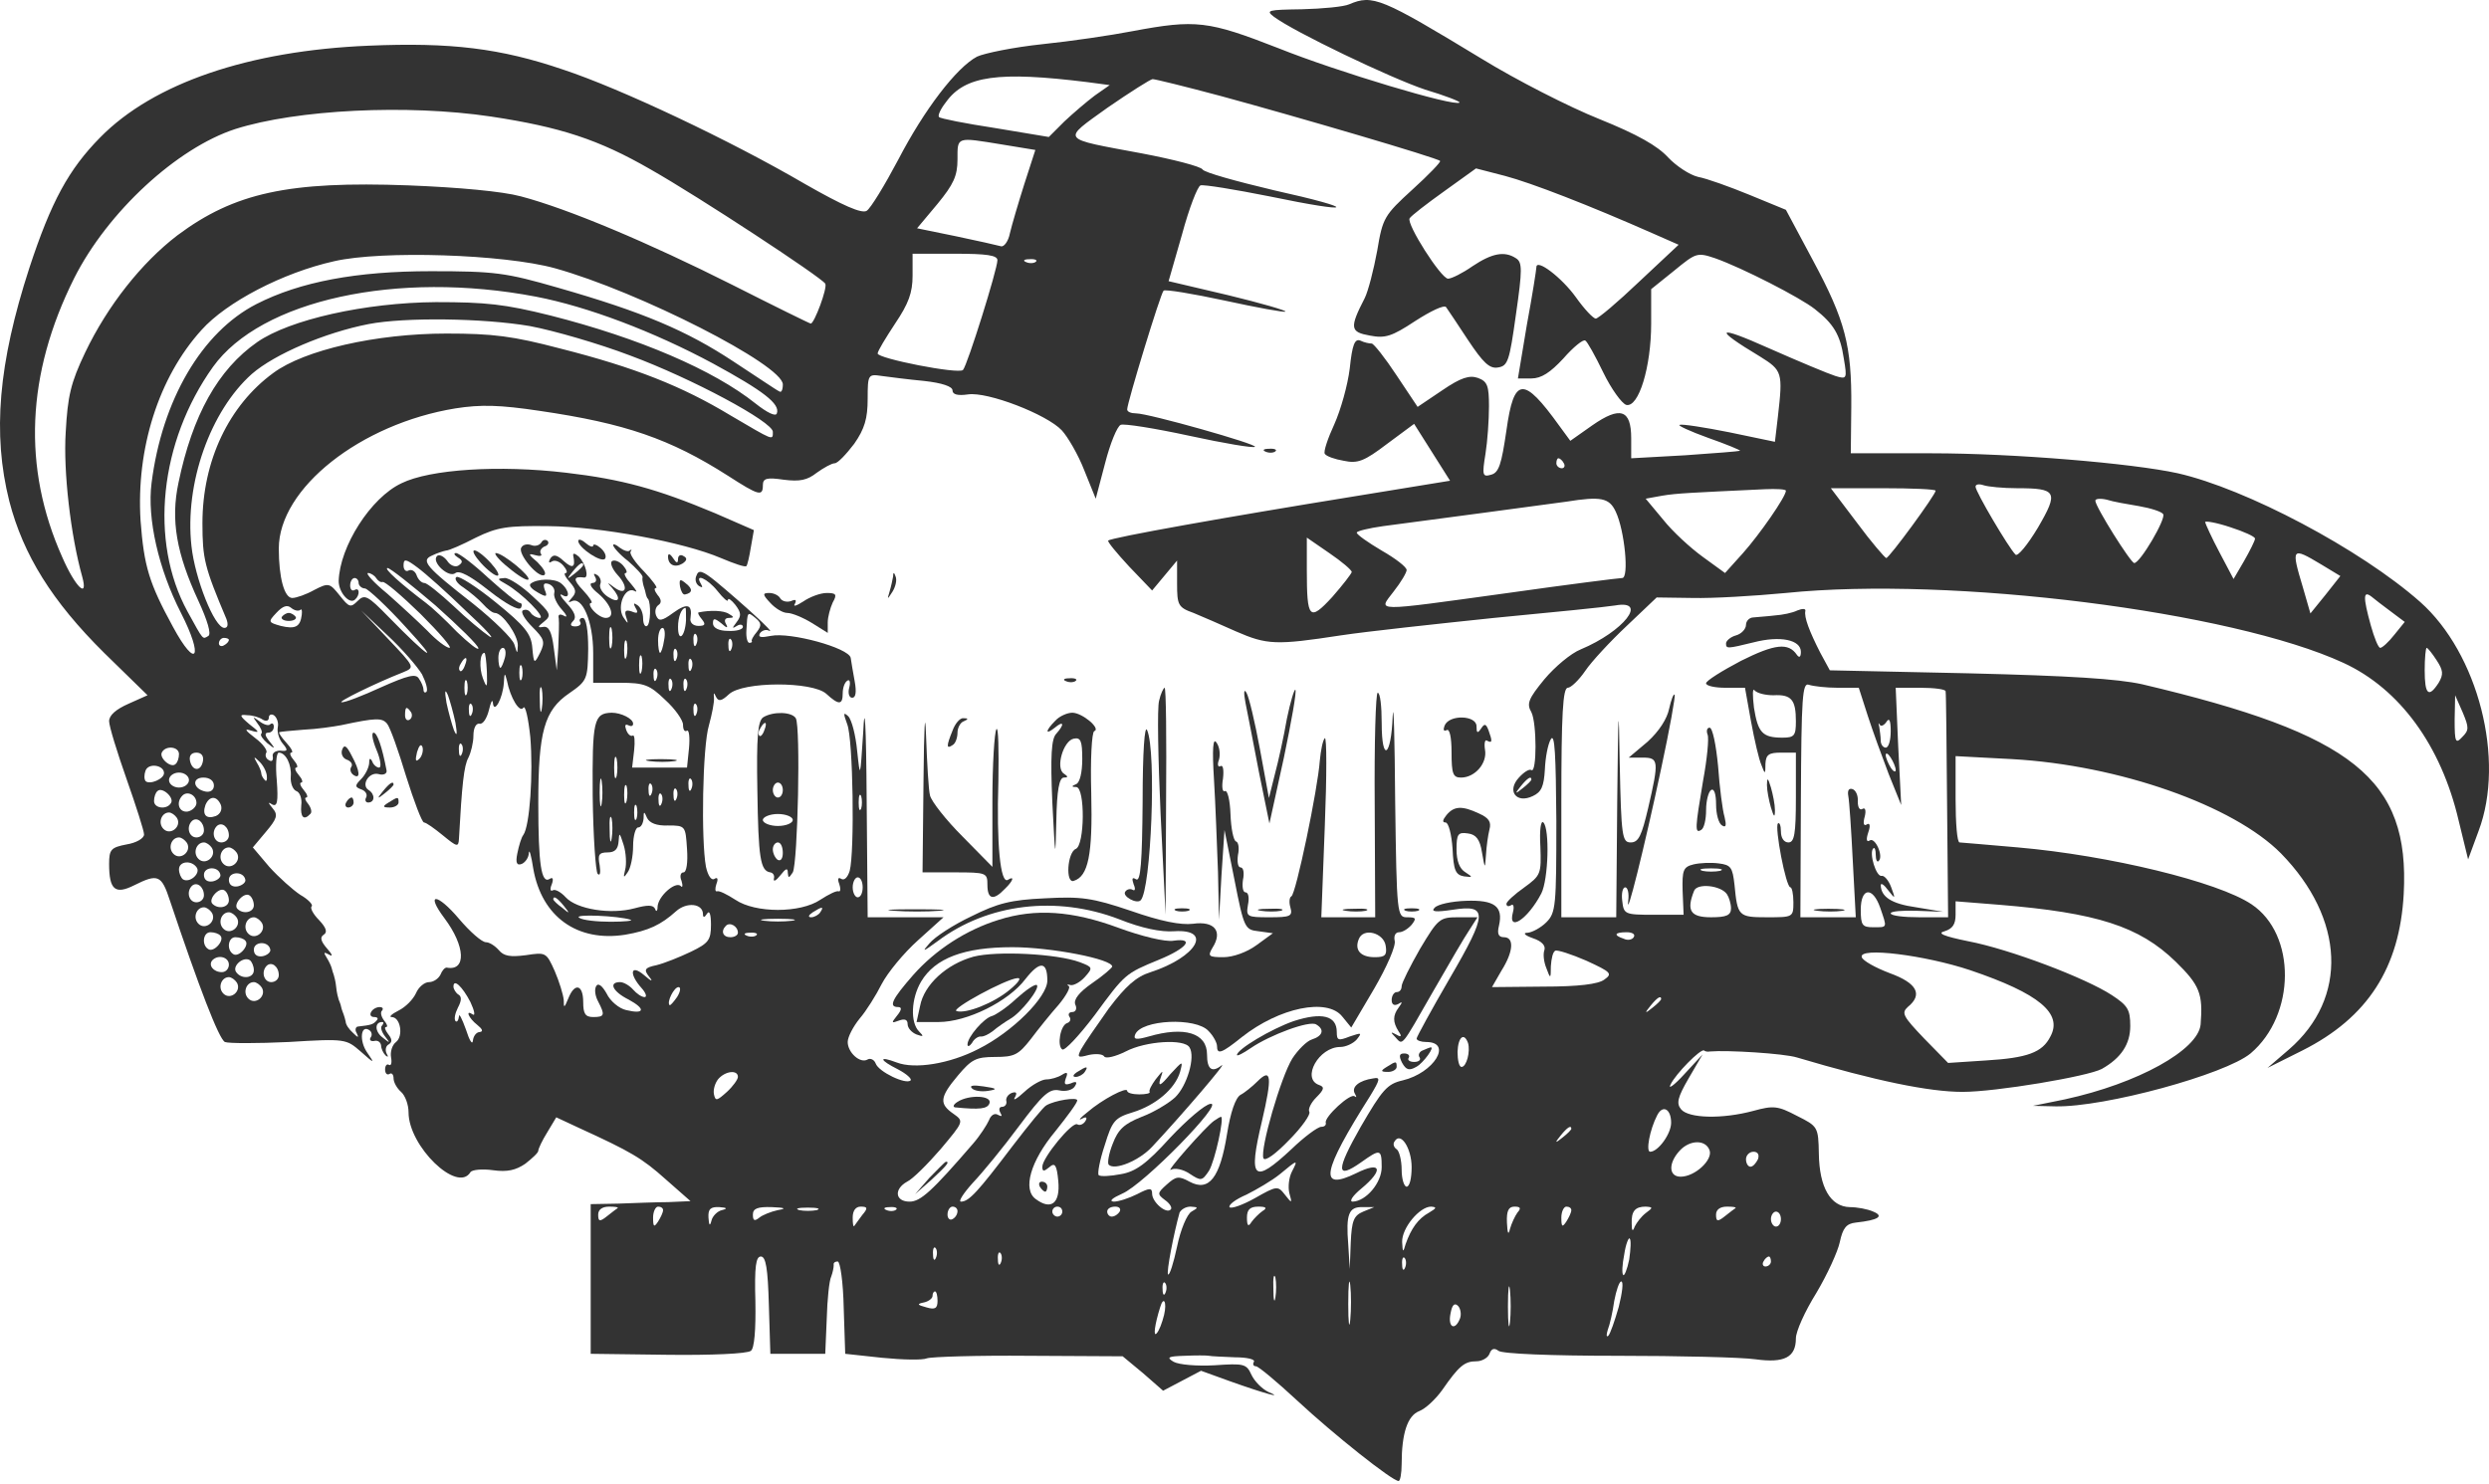 <svg width="290" height="173" viewBox="0 0 290 173" fill="none" xmlns="http://www.w3.org/2000/svg">
<path d="M157.204 0.499C156.565 0.789 154.065 1.022 151.681 1.08C147.727 1.138 147.436 1.196 148.424 1.952C150.75 3.697 162.03 9.104 166.042 10.442C168.368 11.139 170.171 11.837 170.054 11.953C169.531 12.477 155.751 8.348 148.948 5.616C140.749 2.418 139.354 2.243 131.911 3.639C129.527 4.104 124.817 4.801 121.445 5.15C118.131 5.499 114.7 6.197 113.828 6.604C111.444 7.883 107.723 12.709 104.641 18.64C103.071 21.605 101.443 24.28 100.978 24.571C100.396 24.92 98.245 23.989 93.768 21.431C85.104 16.372 72.312 10.325 65.626 8.116C58.299 5.616 52.485 4.918 42.949 5.325C28.994 5.906 17.888 9.686 11.667 16.023C8.004 19.745 5.969 23.466 3.41 31.258C-0.195 42.363 -0.892 50.562 1.084 58.411C2.713 64.691 6.085 70.099 12.132 76.088L17.191 81.03L14.981 82.018C13.527 82.658 12.713 83.356 12.713 84.053C12.713 84.635 13.644 87.659 14.749 90.798C15.853 93.938 16.784 96.845 16.784 97.252C16.784 97.718 15.853 98.241 14.749 98.415C12.946 98.764 12.713 98.997 12.713 100.683C12.713 103.707 13.411 104.288 15.621 103.183C18.412 101.788 18.819 101.962 19.807 104.986C23.18 115.045 25.505 121.092 26.203 121.441C26.61 121.615 29.983 121.615 33.646 121.441C40.274 121.034 40.333 121.092 42.019 122.546C43.647 123.999 43.705 123.999 42.775 122.662C41.844 121.325 42.019 119.406 43.007 120.045C43.298 120.22 43.414 120.627 43.182 120.918C43.007 121.208 43.182 121.383 43.589 121.325C43.996 121.208 44.344 121.441 44.403 121.848C44.403 122.197 44.635 122.72 44.926 123.011C45.217 123.243 45.275 123.185 45.042 122.778C44.868 122.429 44.926 121.906 45.275 121.732C45.74 121.441 45.682 121.092 45.217 120.511C44.868 120.045 44.752 119.696 44.984 119.696C45.217 119.696 45.1 119.348 44.752 118.941C44.403 118.475 44.286 117.952 44.519 117.778C44.693 117.545 44.577 117.371 44.228 117.371C43.879 117.371 43.414 117.603 43.24 117.952C43.065 118.243 43.182 118.534 43.589 118.534C43.996 118.534 44.112 118.708 43.879 118.941C43.472 119.406 43.24 119.464 41.728 119.638C41.437 119.638 41.321 120.045 41.553 120.394C41.844 120.976 41.728 120.976 41.147 120.394C40.681 119.987 40.274 119.406 40.274 119.057C40.216 118.766 40.1 118.417 40.042 118.243C39.984 118.068 39.809 117.661 39.751 117.371C39.693 117.022 39.518 116.673 39.46 116.498C39.402 116.324 39.228 115.684 39.17 115.045C39.111 114.405 38.937 113.766 38.879 113.591C38.821 113.417 38.704 113.126 38.646 112.835C38.588 112.603 38.355 112.079 38.065 111.614C37.658 110.975 37.716 110.917 38.355 111.265C38.821 111.556 38.704 111.207 38.123 110.568C37.367 109.695 37.251 109.23 37.716 108.94C38.181 108.649 38.007 108.126 37.193 107.253C36.495 106.556 36.088 105.8 36.321 105.625C36.495 105.451 35.913 104.811 34.983 104.288C34.111 103.707 32.483 102.253 31.378 101.032L29.459 98.764L30.971 96.962C32.25 95.45 32.425 94.985 31.785 94.229C31.204 93.531 31.204 93.415 31.727 93.764C32.308 94.054 32.425 93.415 32.25 90.973C32.076 89.17 32.192 87.717 32.483 87.717C33.297 87.717 33.995 89.112 33.878 90.508C33.82 91.263 34.111 92.019 34.518 92.194C34.925 92.31 35.216 93.066 35.099 93.88C34.983 95.217 35.39 95.683 36.146 94.868C36.379 94.694 36.262 94.171 35.913 93.706C35.565 93.299 35.448 92.95 35.681 92.95C35.913 92.95 35.797 92.543 35.39 92.078C34.983 91.612 34.867 91.205 35.099 91.205C35.332 91.205 35.216 90.798 34.809 90.333C34.402 89.868 34.285 89.461 34.518 89.461C34.751 89.461 34.634 89.054 34.227 88.589C33.82 88.124 33.704 87.717 33.937 87.717C34.227 87.717 33.937 87.193 33.355 86.554C32.774 85.914 32.425 85.391 32.541 85.333C32.657 85.275 33.937 85.158 35.39 85.042C36.844 84.984 38.821 84.693 39.751 84.519C43.821 83.646 44.519 83.646 45.1 84.344C45.449 84.751 46.438 87.542 47.31 90.449C48.24 93.415 49.17 95.857 49.403 95.857C49.636 95.857 50.624 96.555 51.613 97.369C53.241 98.706 53.415 98.764 53.473 97.776C53.822 91.438 54.055 89.228 54.578 88.298C54.869 87.717 55.16 86.554 55.16 85.74C55.16 84.868 55.45 84.286 55.857 84.344C56.264 84.46 56.729 83.705 56.962 82.774C57.195 81.786 57.369 81.437 57.427 81.902C57.544 83.298 58.59 81.379 58.706 79.576C58.764 78.413 58.823 78.355 59.055 79.285C59.462 81.379 60.567 83.123 60.974 82.484C61.207 82.135 61.556 83.705 61.788 85.914C62.137 90.159 61.73 96.264 60.974 97.311C60.741 97.601 60.451 98.59 60.276 99.462C60.044 100.567 60.218 100.916 60.8 100.683C61.207 100.509 61.614 99.927 61.614 99.404C61.672 98.88 61.904 99.753 62.137 101.264C63.125 106.846 67.254 109.812 72.836 108.94C75.569 108.474 77.022 107.777 78.766 106.207C79.987 105.102 81.906 105.276 81.906 106.556C81.906 106.963 82.081 106.963 82.371 106.498C82.662 106.032 82.837 106.556 82.837 107.777C82.837 109.579 82.546 109.928 80.511 110.917C79.174 111.556 77.429 112.254 76.499 112.486C75.103 112.777 74.987 113.01 75.627 113.824C76.15 114.463 75.917 114.405 75.045 113.649C73.475 112.312 73.243 113.475 74.754 115.161C75.278 115.743 75.394 116.208 75.103 116.208C74.754 116.208 74.173 115.801 73.766 115.336C73.359 114.87 72.661 114.463 72.254 114.463C70.859 114.463 71.382 115.568 73.243 116.498C75.278 117.603 75.103 118.243 72.952 117.72C72.138 117.545 71.091 116.673 70.684 115.801C70.161 114.87 69.696 114.522 69.463 114.929C69.231 115.336 69.347 116.091 69.696 116.731C70.51 118.301 70.452 118.534 69.114 118.534C68.184 118.534 67.951 118.127 67.951 116.789C67.951 114.754 66.963 114.463 66.207 116.382C65.742 117.487 65.684 117.545 65.684 116.557C65.626 115.917 65.16 114.405 64.637 113.184C63.649 110.975 63.591 110.975 61.265 111.324C59.462 111.556 58.706 111.44 58.125 110.742C57.66 110.219 57.02 109.812 56.613 109.812C56.148 109.812 54.752 108.591 53.473 107.079C50.915 104.055 49.519 103.997 51.787 107.021C54.229 110.277 54.346 113.184 52.078 112.777C51.845 112.719 51.496 113.126 51.322 113.591C51.089 114.056 50.508 114.463 49.985 114.463C49.461 114.463 48.764 115.045 48.473 115.743C48.124 116.498 47.252 117.371 46.438 117.778C45.624 118.185 45.275 118.534 45.624 118.534C46.67 118.534 47.019 120.743 46.147 121.441C45.682 121.79 45.449 122.604 45.566 123.243C45.682 123.883 45.566 124.232 45.333 124.116C45.1 123.941 44.868 124.174 44.868 124.639C44.868 125.104 45.1 125.337 45.391 125.162C45.624 124.988 45.856 125.22 45.856 125.685C45.856 126.151 46.263 126.848 46.728 127.255C47.194 127.662 47.601 128.709 47.601 129.639C47.601 133.593 53.299 139.117 54.811 136.617C54.985 136.326 56.206 136.21 57.427 136.384C59.113 136.617 60.102 136.384 61.207 135.628C62.021 134.989 62.718 134.349 62.718 134.116C62.718 133.884 63.184 132.895 63.765 131.965L64.812 130.221L67.428 131.442C73.533 134.233 74.813 134.989 77.545 137.431L80.453 139.989L77.836 140.105C76.382 140.105 73.766 140.222 72.022 140.28L68.824 140.338V157.782L77.836 157.898C82.778 157.956 87.081 157.782 87.488 157.433C87.895 157.142 88.07 154.991 88.012 151.676C87.895 147.606 88.07 146.443 88.651 146.443C89.233 146.443 89.465 147.839 89.582 152.083L89.756 157.782H96.152L96.326 153.711C96.385 151.444 96.617 149.234 96.85 148.769C97.024 148.304 97.14 147.722 97.14 147.432C97.082 147.199 97.257 147.025 97.606 147.025C97.896 147.025 98.245 149.467 98.303 152.432L98.478 157.782L102.78 158.247C105.164 158.479 107.49 158.537 108.014 158.305C108.537 158.13 113.886 157.956 119.875 158.014L130.806 158.072L133.19 160.049L135.516 162.084L139.935 159.759L143.308 160.98C147.378 162.433 149.762 163.073 147.727 162.201C147.029 161.852 146.157 160.98 145.808 160.224C145.226 158.944 144.936 158.886 141.505 159.119C139.47 159.235 137.377 159.061 136.737 158.712C135.865 158.189 136.098 158.072 138.016 158.014C139.296 157.956 140.575 157.956 140.866 158.014C141.098 158.072 142.494 158.13 143.889 158.189C145.285 158.189 146.273 158.421 146.099 158.712C145.924 159.003 146.04 159.235 146.331 159.235C146.622 159.235 148.773 161.038 151.157 163.247C155.344 167.143 162.205 172.609 162.961 172.609C163.135 172.609 163.31 171.736 163.31 170.632C163.31 167.027 164.007 164.992 165.345 164.468C166.101 164.178 167.264 163.073 168.019 162.026C169.996 159.177 170.636 158.654 172.031 158.654C172.671 158.654 173.369 158.247 173.543 157.782C173.776 157.142 174.125 157.084 174.59 157.433C174.997 157.782 180.753 158.014 188.428 158.014C195.638 158.014 202.907 158.189 204.535 158.421C207.907 158.886 209.244 158.189 209.244 155.979C209.244 155.165 210.291 152.839 211.628 150.688C212.908 148.537 214.129 145.862 214.361 144.757C214.71 143.129 215.117 142.606 216.222 142.489C218.896 142.199 219.536 141.734 218.257 141.21C217.617 140.919 216.396 140.687 215.524 140.687C213.256 140.629 211.977 138.361 211.919 134.465C211.861 131.326 211.803 131.267 209.361 130.046C207.151 128.883 206.628 128.825 204.302 129.465C200.639 130.453 196.743 130.337 195.871 129.29C195.29 128.593 195.464 127.895 196.743 125.685L198.371 122.894L196.22 125.22C195.057 126.499 194.301 127.023 194.65 126.383C195.231 125.162 198.139 122.197 198.546 122.429C198.662 122.546 198.953 122.604 199.243 122.546C201.278 122.371 207.849 122.778 209.361 123.243C218.548 125.976 224.769 127.255 228.665 127.255C232.561 127.255 243.259 125.453 244.887 124.581C247.155 123.301 248.202 121.673 248.202 119.58C248.202 117.661 247.911 117.196 246.05 115.975C243.027 113.998 234.189 110.626 229.304 109.695C226.455 109.114 225.641 108.765 226.572 108.533C227.502 108.242 227.851 107.719 227.851 106.614V105.044L232.968 105.451C244.306 106.381 249.248 107.951 253.493 112.079C256.284 114.812 256.691 115.801 256.4 119.406C256.109 122.371 249.132 126.267 240.585 128.128L236.863 128.883L239.48 128.942C245.236 129.058 259.249 125.22 262.215 122.778C267.506 118.301 267.564 108.881 262.331 105.393C258.435 102.776 245.76 99.695 235.119 98.764C231.63 98.474 228.549 98.183 228.316 98.183C228.025 98.183 227.851 95.915 227.851 93.124V88.124L234.421 88.472C246.922 89.17 260.238 93.88 265.762 99.462C273.204 107.079 273.611 116.324 266.692 122.313L264.192 124.464L268.262 122.429C275.879 118.592 279.6 112.777 280.065 104.172C280.763 90.798 274.251 85.565 249.597 79.751C246.69 79.111 241.224 78.762 229.363 78.472L213.198 78.123L212.093 76.088C210.814 73.587 210.175 71.901 210.349 71.203C210.407 70.913 210 70.913 209.419 71.145C208.837 71.436 207.674 71.668 206.802 71.727C205.872 71.843 204.767 71.901 204.302 71.959C203.837 71.959 203.43 72.366 203.43 72.831C203.43 73.297 202.907 73.878 202.267 74.052C201.627 74.227 201.104 74.692 201.104 74.983C201.104 75.622 201.22 75.622 204.302 74.867C207.442 74.052 209.826 74.576 209.826 75.971C209.826 76.553 209.651 76.727 209.361 76.32C208.372 74.867 206.802 75.041 202.848 77.018C200.639 78.181 198.778 79.344 198.778 79.634C198.778 79.925 199.767 80.158 201.046 80.158H203.314L204.011 84.053C204.418 86.263 204.942 88.531 205.232 89.17C205.639 90.275 205.697 90.275 205.697 88.996C205.756 87.949 206.105 87.717 207.5 87.717H209.244V92.95C209.244 97.194 209.07 98.183 208.372 98.183C207.849 98.183 207.5 97.659 207.5 96.903C207.5 96.206 207.326 95.799 207.151 95.973C206.744 96.38 208.081 103.416 208.605 103.416C208.779 103.416 208.954 104.172 208.954 105.16C208.954 106.905 208.895 106.905 205.872 106.905C202.558 106.905 202.441 106.788 202.092 103.125C201.86 101.09 201.685 100.799 200.232 100.625C199.36 100.509 198.022 100.567 197.325 100.741C196.104 101.032 195.987 101.439 196.045 103.823L196.162 106.614H192.673C189.301 106.614 189.184 106.556 189.01 104.986C188.894 104.114 189.068 103.416 189.359 103.416C189.649 103.416 189.824 104.114 189.708 104.986C189.417 107.486 191.568 98.88 193.545 89.577C194.534 84.984 195.231 81.088 195.115 80.972C194.999 80.797 194.708 81.553 194.475 82.6C194.243 83.763 193.313 85.216 191.975 86.437L189.766 88.298H191.394C193.254 88.298 193.313 88.647 192.033 94.171C191.277 97.369 190.929 98.183 189.998 98.183C189.01 98.183 188.894 97.543 188.719 88.996C188.603 81.437 188.545 82.193 188.428 93.357L188.312 106.905H181.916V93.531C181.916 83.239 182.091 80.158 182.672 80.158C183.021 80.158 183.951 79.285 184.707 78.181C185.405 77.134 187.614 74.75 189.533 72.948L193.022 69.633L197.208 69.692C199.534 69.75 204.418 69.459 208.081 69.11C227.386 67.133 260.063 71.261 273.03 77.251C279.6 80.274 284.426 86.903 286.461 95.624L287.566 100.16L288.787 96.845C291.927 88.531 288.729 76.146 281.984 70.157C275.007 63.993 261.691 56.958 253.725 55.155C248.434 53.992 234.596 52.83 225.06 52.83H215.64L215.698 47.422C215.757 40.27 215.001 37.363 211.221 30.327L208.081 24.455L203.837 22.71C201.569 21.78 198.836 20.791 197.848 20.617C196.859 20.384 195.29 19.338 194.359 18.349C193.138 17.012 190.812 15.675 186.335 13.872C182.846 12.477 176.683 9.337 172.613 6.837C160.926 -0.257 159.937 -0.664 157.204 0.499ZM126.678 9.569L129.295 9.918L127.55 11.139C126.62 11.837 124.992 13.233 124.003 14.163L122.201 15.965L115.921 14.919C112.491 14.396 109.525 13.814 109.409 13.64C109.235 13.465 109.583 12.709 110.223 11.895C112.433 8.814 116.328 8.29 126.678 9.569ZM142.261 11.197C151.041 13.581 167.496 18.407 167.787 18.756C167.903 18.873 166.449 20.384 164.589 22.071C161.275 25.094 161.1 25.385 160.461 29.223C160.053 31.432 159.414 33.932 159.007 34.746C157.204 38.235 157.321 38.7 159.588 39.107C161.391 39.456 162.147 39.224 164.88 37.421C166.682 36.258 168.252 35.502 168.485 35.793C168.659 36.026 169.822 37.77 171.043 39.63C172.787 42.247 173.543 43.003 174.532 42.828C175.695 42.654 175.869 42.073 176.625 36.665C177.381 31.432 177.381 30.56 176.625 30.095C175.288 29.223 173.834 29.513 171.566 31.025C170.403 31.839 169.124 32.479 168.717 32.479C167.903 32.479 163.833 26.083 164.24 25.443C164.414 25.152 166.217 23.757 168.252 22.303L171.973 19.628L175.346 20.501C178.427 21.315 185.172 23.931 192.673 27.246L195.58 28.525L190.987 32.828C188.487 35.212 186.219 37.13 185.928 37.13C185.637 37.13 184.591 36.026 183.602 34.63C181.974 32.362 179.009 30.095 179.009 31.141C179.009 31.374 178.544 34.397 177.904 37.828L176.857 44.108H178.427C179.59 44.108 180.637 43.41 182.149 41.782C183.312 40.444 184.474 39.514 184.707 39.689C184.94 39.805 185.87 41.491 186.8 43.41C187.731 45.329 188.952 47.015 189.475 47.189C190.929 47.538 192.382 42.77 192.382 37.712V33.7L195.057 31.548C197.615 29.455 197.732 29.397 199.825 30.095C202.965 31.199 209.768 34.688 211.454 36.026C213.605 37.712 214.419 38.991 214.826 41.782C215.233 44.166 215.175 44.224 213.838 43.817C213.082 43.584 209.593 42.131 206.046 40.561C199.941 37.828 199.534 38.235 205.058 41.549C207.674 43.177 207.733 43.41 207.151 48.527L206.802 51.492L201.511 50.387C198.604 49.806 195.987 49.399 195.697 49.515C195.406 49.573 196.918 50.271 199.011 51.027C201.162 51.783 202.848 52.481 202.732 52.539C202.616 52.597 199.767 52.83 196.336 53.062L190.056 53.411V51.085C190.056 47.713 188.777 47.306 185.521 49.573L182.963 51.376L181.684 49.632C177.497 43.817 176.392 43.875 175.52 50.155C174.939 54.109 174.648 55.097 173.718 55.33C172.729 55.62 172.671 55.388 173.078 52.888C173.311 51.434 173.485 48.934 173.485 47.364C173.485 44.98 173.311 44.456 172.206 44.05C171.217 43.701 170.229 43.991 168.019 45.503L165.17 47.422L162.728 43.759C161.391 41.724 160.053 40.038 159.821 40.038C159.53 40.038 158.949 39.921 158.484 39.689C157.844 39.456 157.553 40.154 157.263 42.945C157.03 44.864 156.216 47.771 155.46 49.457C154.704 51.085 154.181 52.655 154.355 52.888C154.53 53.178 155.518 53.527 156.565 53.702C158.193 54.05 158.949 53.76 161.623 51.725L164.763 49.399L168.95 56.027L157.553 57.888C143.191 60.214 129.411 62.656 129.12 63.005C129.004 63.121 130.109 64.459 131.562 66.028L134.237 68.819L137.144 65.331V68.005C137.144 70.506 137.261 70.796 139.063 71.436C140.052 71.843 142.319 72.831 144.005 73.587C147.61 75.157 148.657 75.215 156.216 74.052C159.298 73.587 167.38 72.715 174.066 72.017C180.811 71.378 187.149 70.738 188.196 70.564C192.092 69.866 189.184 73.587 184.184 75.68C183.021 76.146 181.16 77.716 179.939 79.169C178.079 81.437 177.846 82.018 178.427 83.007C179.067 84.286 179.067 90.159 178.427 89.752C178.195 89.577 177.555 89.984 176.974 90.624C175.52 92.194 176.683 93.706 178.602 92.775C179.59 92.31 179.881 91.671 179.997 89.694C180.055 88.298 180.346 86.728 180.695 86.147C181.16 85.391 181.276 88.007 181.335 95.683C181.335 105.567 181.276 106.381 180.172 107.486C179.532 108.126 178.544 108.649 178.02 108.707C177.381 108.707 177.613 108.998 178.602 109.347C179.648 109.695 180.114 110.219 179.939 110.742C179.765 111.207 179.881 112.138 180.172 112.835C180.637 114.115 180.695 114.115 180.695 112.603C180.753 111.731 180.928 110.917 181.218 110.8C181.451 110.684 183.079 111.207 184.823 111.963C187.731 113.3 187.905 113.475 186.917 114.173C186.219 114.696 183.951 114.987 179.823 114.987L173.834 115.045L174.939 113.126C176.334 110.917 176.45 109.23 175.229 109.23C174.59 109.23 174.415 108.823 174.648 107.893C175.171 105.625 174.125 104.869 170.81 104.986C169.124 105.044 167.496 105.393 167.147 105.8C166.682 106.265 167.263 106.323 169.24 106.032C173.369 105.393 173.369 106.381 168.892 114.056C166.798 117.661 165.054 120.859 165.054 121.034C165.054 121.266 165.577 121.441 166.159 121.441C169.299 121.441 167.089 125.046 163.426 125.918C161.623 126.325 161.042 127.023 158.542 131.326C155.634 136.442 155.634 137.547 158.6 135.454C160.809 133.884 160.984 133.884 160.984 136.035C160.984 137.838 159.181 139.989 157.611 140.047C157.146 140.047 157.611 139.35 158.6 138.536C161.275 136.326 160.926 135.279 158.018 136.733C153.599 138.884 154.006 136.617 159.646 127.721C160.809 125.802 160.868 125.511 159.995 125.685C158.367 125.918 157.437 126.674 157.844 127.43C158.077 127.837 158.077 127.953 157.844 127.779C157.379 127.313 154.239 130.221 154.472 130.86C154.53 131.151 154.297 131.326 153.948 131.326C153.541 131.326 151.971 132.488 150.46 133.942C146.04 138.07 145.401 137.489 147.029 130.686C148.25 125.453 148.134 124.406 146.506 126.034C145.924 126.616 144.994 127.372 144.529 127.604C143.947 127.953 143.366 129.639 142.959 132.198C142.145 137.256 140.866 138.943 138.598 137.721C137.319 137.024 137.028 137.082 135.923 138.07C134.818 139.059 134.818 139.175 135.749 139.873C136.33 140.28 136.621 140.803 136.388 140.978C135.865 141.501 134.237 140.105 134.237 139.117C134.237 138.419 133.946 138.419 132.493 139.175C131.562 139.64 130.341 140.047 129.76 140.047C129.178 139.989 129.585 139.64 130.748 139.117C133.249 138.07 142.726 128.36 141.04 128.651C140.4 128.709 138.307 130.511 136.33 132.605C133.597 135.628 132.318 136.559 130.574 136.849C129.353 137.082 128.248 137.14 128.015 136.966C127.841 136.791 128.132 135.221 128.713 133.477C129.585 130.628 129.876 130.279 131.969 129.639C134.644 128.825 136.912 126.906 137.493 124.93C137.842 123.592 137.842 123.592 136.33 125.22C135.225 126.558 134.935 126.674 135.167 125.802C135.574 124.639 135.574 124.639 134.644 125.802C134.179 126.441 133.83 127.081 133.946 127.255C134.063 127.43 133.481 127.546 132.725 127.546C131.969 127.546 131.33 127.372 131.33 127.139C131.33 126.616 128.422 128.128 126.678 129.639C125.864 130.279 125.573 130.628 126.039 130.395C126.562 130.104 126.736 130.221 126.446 130.686C126.213 131.035 125.806 131.209 125.515 131.035C124.934 130.686 121.445 134.931 121.445 135.977C121.445 136.559 121.619 136.559 122.259 136.035C122.899 135.454 123.131 135.745 123.306 137.663C123.538 140.222 122.492 141.094 120.689 139.757C119.119 138.652 120.05 135.338 122.957 131.849C124.352 130.104 125.515 128.535 125.515 128.244C125.515 127.837 122.899 128.244 121.91 128.825C121.619 128.942 119.875 131.093 117.956 133.593C113.944 138.884 112.898 140.047 111.967 140.047C111.619 140.047 112.258 139.059 113.363 137.838C114.468 136.675 116.91 133.709 118.712 131.267C121.503 127.546 122.259 126.848 123.422 127.081C124.178 127.255 124.992 127.023 125.225 126.616C125.573 126.092 125.399 125.976 124.759 126.267C124.062 126.499 123.945 126.383 124.178 125.685C124.469 124.988 124.352 124.871 123.713 125.278C123.248 125.569 122.434 125.802 121.91 125.802C121.387 125.802 120.224 126.441 119.352 127.255C118.48 128.069 117.956 128.36 118.247 127.895C118.538 127.372 118.422 127.197 117.898 127.372C117.433 127.546 117.142 128.011 117.259 128.36C117.317 128.709 117.084 129 116.735 129C116.445 129 116.328 129.29 116.561 129.697C116.793 130.104 116.735 130.163 116.27 129.93C115.921 129.697 115.456 129.93 115.224 130.57C114.991 131.093 114.177 132.372 113.363 133.302C108.595 138.826 107.258 140.047 105.978 140.047C104.292 140.047 104.118 138.594 105.688 137.721C106.327 137.431 108.072 135.686 109.583 133.942C112.316 130.686 112.316 130.686 111.095 129.814C109.409 128.651 109.467 127.895 111.619 125.337C113.188 123.476 113.712 123.185 115.921 123.185C118.189 123.185 118.654 122.953 120.108 121.092C120.98 119.929 122.434 118.127 123.364 117.08C124.236 116.033 124.759 115.045 124.527 114.929C124.236 114.754 124.352 114.696 124.759 114.812C125.108 114.87 125.864 114.463 126.387 113.882C127.376 112.777 127.318 112.719 125.806 112.138C123.131 111.149 116.154 110.8 113.421 111.498C110.281 112.37 107.665 114.754 107.199 117.254L106.792 119.115H109.351C112.665 119.115 117.491 116.731 119.468 114.115C121.154 111.963 122.027 112.021 122.027 114.289C122.027 116.208 117.956 120.278 114.002 122.255C110.63 123.999 106.56 124.639 104.467 123.825C102.315 123.011 102.432 123.534 104.641 124.639C105.63 125.162 106.269 125.744 106.095 125.918C105.571 126.441 102.373 124.93 102.025 123.941C101.85 123.476 101.385 123.301 101.094 123.476C100.222 123.999 98.768 122.662 98.768 121.441C98.768 120.859 99.408 119.638 100.164 118.708C100.92 117.836 102.083 115.975 102.722 114.696C103.42 113.359 105.281 111.091 106.967 109.579L109.932 106.905H101.094L100.978 93.357C100.92 84.17 100.745 81.611 100.571 85.391C100.222 90.74 100.222 90.798 99.873 87.542C99.699 85.681 99.234 83.879 98.827 83.472C98.245 82.949 98.245 83.123 98.71 84.402C99.408 86.147 99.582 99.287 99.001 101.497C98.768 102.253 98.361 102.66 98.013 102.427C97.664 102.195 97.547 102.427 97.78 103.009C97.954 103.532 97.954 103.939 97.722 103.881C97.489 103.765 96.559 104.23 95.57 104.869C93.245 106.439 88.012 106.439 85.686 104.869C84.697 104.23 83.767 103.765 83.534 103.881C83.302 103.939 83.302 103.532 83.476 103.009C83.709 102.427 83.593 102.195 83.244 102.427C82.895 102.66 82.488 102.078 82.255 101.032C81.674 97.95 81.848 86.961 82.604 84.519C82.953 83.239 83.244 81.786 83.186 81.321C83.127 80.681 83.186 80.681 83.418 81.204C83.709 81.786 84.058 81.728 84.93 80.914C86.558 79.402 94.64 79.402 96.268 80.856C97.722 82.193 98.187 82.193 98.187 80.797C98.187 80.158 98.42 79.518 98.71 79.344C99.001 79.111 99.117 79.518 98.943 80.158C98.768 80.797 98.943 81.321 99.292 81.321C99.699 81.321 99.815 80.681 99.582 79.402C99.408 78.413 99.175 77.134 99.117 76.669C98.885 75.506 92.082 73.645 89.814 74.111C88.651 74.343 88.302 74.285 88.535 73.82C88.767 73.471 89.291 73.297 89.64 73.529C90.395 73.878 86.5 70.331 83.418 67.773C81.848 66.494 81.383 66.377 81.15 67.075C80.918 67.54 81.092 68.064 81.441 68.296C81.848 68.529 81.906 68.471 81.674 68.064C80.86 66.726 82.43 67.424 83.593 68.877C84.29 69.75 84.814 70.215 84.814 69.924C84.814 69.633 85.221 69.924 85.686 70.506C86.383 71.436 86.383 71.785 85.802 72.541C85.279 73.238 85.279 73.297 85.86 72.948C86.209 72.715 86.558 72.773 86.558 73.064C86.558 73.355 85.802 73.587 84.814 73.529C83.767 73.529 83.069 73.18 83.069 72.657C83.069 72.017 83.244 72.017 84.058 72.657C84.697 73.238 84.872 73.238 84.581 72.715C84.348 72.308 84.465 72.017 84.93 72.017C85.511 72.017 85.57 71.901 84.93 71.552C84.348 71.145 82.778 71.087 81.383 71.378C81.267 71.436 81.441 71.785 81.79 72.192C82.255 72.773 82.139 72.948 81.383 72.948C80.743 72.948 80.336 72.541 80.453 72.017C80.685 70.448 80.104 70.215 78.418 71.436C77.08 72.424 76.731 72.424 76.441 71.727C76.266 71.261 76.382 70.738 76.731 70.506C77.08 70.273 77.08 69.866 76.615 69.343C76.266 68.877 76.15 68.529 76.441 68.529C76.673 68.529 76.034 67.656 75.045 66.61C73.999 65.563 73.301 64.517 73.475 64.284C73.65 64.052 73.591 63.993 73.359 64.168C73.184 64.342 72.661 64.168 72.196 63.819C71.789 63.47 71.44 63.354 71.44 63.528C71.44 63.761 72.196 64.633 73.184 65.389C74.115 66.203 74.871 67.017 74.871 67.249C74.813 67.482 74.871 67.831 74.929 68.064C74.987 68.354 75.162 68.761 75.22 69.11C75.278 69.401 75.394 69.75 75.51 69.808C75.859 70.331 75.801 72.715 75.394 72.948C75.162 73.122 74.929 72.715 74.929 72.076C74.929 71.436 74.638 70.738 74.231 70.506C73.824 70.215 73.766 70.331 74.057 70.855C74.406 71.436 74.289 71.552 73.591 71.261C72.894 71.029 72.719 71.203 72.952 71.901C73.243 72.773 73.184 72.773 72.603 71.901C71.847 70.622 72.836 68.296 73.94 68.877C74.347 69.11 74.115 68.761 73.533 68.064C72.894 67.366 72.603 66.784 72.894 66.784C73.126 66.784 73.01 66.377 72.603 65.912C72.196 65.447 71.615 65.214 71.324 65.389C71.033 65.563 71.324 66.319 71.963 67.017C73.301 68.471 72.952 69.517 71.498 68.412C70.742 67.831 70.684 67.831 71.324 68.529C72.429 69.808 72.138 70.389 70.859 69.575C70.219 69.168 69.812 68.529 69.928 68.122C70.103 67.715 69.928 67.249 69.579 67.017C69.172 66.784 69.114 66.843 69.347 67.249C69.579 67.656 69.405 67.947 68.998 67.947C68.591 68.005 68.882 68.529 69.696 69.168C71.266 70.506 71.731 72.017 70.568 72.017C70.161 72.017 69.521 71.61 69.114 71.145C68.707 70.68 68.591 70.273 68.882 70.273C69.114 70.273 68.707 69.633 67.951 68.819C66.73 67.54 66.788 67.133 68.068 67.308C68.649 67.366 68.242 65.68 67.428 64.865C67.021 64.517 66.73 64.4 66.789 64.749C67.079 66.145 66.73 66.319 65.684 65.389C64.87 64.633 64.463 64.575 64.114 65.098C63.881 65.505 63.939 65.68 64.288 65.447C64.637 65.214 65.219 65.447 65.626 65.912C66.033 66.377 66.149 66.784 65.916 66.784C65.626 66.784 65.858 67.249 66.382 67.831C67.137 68.703 67.196 69.052 66.614 69.692C66.207 70.157 66.149 70.273 66.556 70.099C67.835 69.401 69.114 72.424 69.114 76.088V79.576H72.254C75.045 79.576 75.685 79.809 77.487 81.553C78.65 82.6 79.581 83.937 79.581 84.46C79.581 85.042 79.755 85.333 80.046 85.158C80.278 85.042 80.394 85.914 80.278 87.193L80.046 89.461H73.65L73.882 87.484C73.999 86.379 73.94 85.565 73.708 85.74C73.475 85.856 73.126 85.565 72.952 85.042C72.778 84.577 72.836 84.344 73.184 84.519C73.533 84.693 73.766 84.635 73.766 84.344C73.766 83.763 72.371 83.065 71.266 83.065C69.172 83.123 68.998 83.937 69.056 92.717C69.114 97.485 69.405 101.613 69.638 101.846C69.928 102.137 69.987 101.671 69.87 100.857C69.638 99.636 69.754 99.346 70.801 99.346C71.673 99.346 72.022 98.939 72.08 98.008C72.138 96.962 72.196 97.02 72.661 98.474C72.952 99.404 73.01 100.741 72.836 101.381C72.603 102.311 72.661 102.369 73.126 101.671C73.475 101.206 73.766 99.811 73.766 98.59C73.766 97.427 74.057 96.438 74.347 96.438C74.696 96.438 74.929 95.973 74.987 95.392C74.987 94.52 75.045 94.52 75.394 95.334C75.685 95.915 76.499 96.264 77.836 96.206C79.871 96.206 79.871 96.264 80.046 98.939C80.162 100.509 79.987 101.671 79.639 101.671C79.29 101.671 79.174 102.137 79.406 102.66C79.581 103.241 79.522 103.532 79.29 103.241C78.65 102.718 76.673 104.462 76.615 105.683C76.615 106.207 76.441 106.323 76.324 105.916C76.092 105.451 75.452 105.451 73.94 105.858C71.149 106.614 67.196 105.974 65.916 104.579C65.335 103.939 64.637 103.59 64.405 103.765C64.114 103.939 64.056 103.59 64.288 103.067C64.521 102.427 64.405 102.195 64.056 102.427C63.067 103.067 62.718 100.741 62.718 93.589C62.718 85.275 63.416 82.774 66.323 80.797C68.417 79.344 68.475 79.169 68.533 75.622C68.533 73.471 68.3 72.017 67.893 72.017C67.603 72.017 67.428 72.25 67.603 72.483C67.777 72.773 67.486 73.006 67.021 73.006C66.44 73.006 66.382 72.773 66.789 72.366C67.196 71.959 66.963 71.32 66.033 70.331C65.335 69.575 65.102 69.11 65.509 69.343C66.44 69.924 66.382 68.819 65.393 68.005C64.637 67.366 62.486 67.424 61.788 68.064C61.614 68.296 62.021 68.703 62.66 69.052C63.649 69.633 63.823 69.575 63.474 68.761C63.242 68.064 63.358 67.889 63.939 68.064C64.405 68.238 64.695 68.703 64.579 69.11C64.463 69.517 64.87 70.389 65.451 71.029C66.033 71.668 66.149 72.017 65.742 71.785C65.219 71.494 64.986 71.61 65.102 72.076C65.16 72.541 65.102 74.052 65.044 75.506L64.87 78.123L64.521 75.506C64.288 73.645 63.939 72.948 63.3 73.064C62.602 73.18 62.602 73.064 63.416 72.424C64.288 71.727 64.172 71.436 62.079 69.517C60.858 68.354 59.346 67.366 58.823 67.366C57.892 67.424 57.892 67.482 58.939 68.064C60.8 69.11 63.649 72.017 62.893 72.017C62.544 72.017 62.021 71.727 61.846 71.436C61.614 71.087 61.265 70.971 60.916 71.145C60.625 71.32 61.148 72.192 62.021 73.064C63.416 74.46 63.532 74.808 62.951 76.029C62.253 77.425 62.195 77.425 62.021 75.506C61.904 73.878 61.148 72.948 57.776 70.215C55.566 68.412 53.473 67.075 53.183 67.249C52.892 67.424 53.241 68.005 53.997 68.471C54.752 68.994 55.799 69.866 56.264 70.389C56.788 70.971 57.369 71.436 57.66 71.436C58.532 71.436 60.334 73.994 60.334 75.215C60.276 76.262 60.276 76.262 59.927 75.099C59.695 74.401 57.544 72.308 55.16 70.389C49.578 66.028 48.996 65.331 50.334 64.749C50.915 64.459 51.671 64.226 51.962 64.168C52.31 64.168 53.88 63.47 55.45 62.656C57.95 61.435 59.113 61.261 63.881 61.319C69.987 61.377 79.639 63.179 83.999 65.04C85.511 65.68 86.849 66.145 86.965 65.97C87.081 65.854 87.314 64.865 87.488 63.761L87.837 61.784L83.302 59.807C76.499 56.958 72.429 55.853 65.975 55.097C58.125 54.167 50.101 54.69 46.787 56.318C43.182 58.004 39.577 63.703 39.46 67.715C39.46 69.052 40.739 70.506 41.379 69.866C41.961 69.343 41.902 68.412 41.321 68.761C41.03 68.936 40.798 68.703 40.798 68.238C40.798 67.773 41.03 67.366 41.321 67.366C41.553 67.366 41.786 67.598 41.786 67.947C41.786 68.238 42.135 68.587 42.542 68.587C42.891 68.645 45.1 70.68 47.31 73.122C51.496 77.657 50.043 76.785 45.275 71.901C42.833 69.401 42.484 69.226 41.67 70.04C40.856 70.855 40.681 70.796 39.577 69.401C38.414 67.947 38.297 67.889 36.611 68.761C35.681 69.285 34.518 69.692 34.053 69.692C33.123 69.692 32.483 67.308 32.483 63.935C32.483 56.9 42.019 49.399 53.066 47.596C56.032 47.131 58.241 47.189 62.893 47.887C72.836 49.341 78.069 51.143 84.814 55.446C88.419 57.772 88.884 57.888 88.884 56.551C88.884 55.737 89.349 55.62 91.326 55.911C93.186 56.144 94.059 55.969 95.163 55.097C95.978 54.516 96.908 53.992 97.257 53.992C97.606 53.992 98.594 52.946 99.524 51.725C100.745 49.98 101.094 48.759 101.094 46.492C101.094 43.642 101.152 43.584 102.722 43.817C103.594 43.933 105.804 44.224 107.665 44.398C109.758 44.631 110.979 45.038 110.979 45.503C110.979 45.968 111.56 46.143 112.781 45.968C115.049 45.62 121.968 48.294 123.713 50.155C124.41 50.911 125.632 53.004 126.329 54.806L127.667 58.121L128.771 53.934C129.353 51.667 130.167 49.69 130.574 49.515C130.923 49.341 134.586 49.922 138.598 50.794C142.61 51.667 146.04 52.248 146.215 52.074C146.564 51.783 133.83 48.178 132.376 48.178C131.795 48.178 131.33 48.003 131.33 47.713C131.33 46.957 135.225 34.165 135.574 33.874C135.749 33.7 138.947 34.223 142.726 35.037C146.448 35.851 149.645 36.432 149.762 36.316C149.936 36.2 146.913 35.328 143.075 34.397L136.156 32.769L137.726 27.304C138.54 24.28 139.528 21.722 139.877 21.605C140.226 21.489 143.831 22.071 147.901 22.885C157.96 24.978 158.425 24.396 148.483 22.187C144.064 21.14 140.284 20.094 140.11 19.745C139.877 19.396 136.737 18.582 133.074 17.884C123.422 16.082 123.655 16.43 129.062 12.535C131.679 10.732 134.063 9.221 134.295 9.221C134.586 9.221 138.133 10.093 142.261 11.197ZM57.195 13.581C65.277 14.803 69.754 16.256 75.801 19.745C81.441 22.943 95.687 32.304 96.152 33.06C96.443 33.525 94.873 37.712 94.466 37.712C94.349 37.712 90.221 35.677 85.279 33.176C75.569 28.292 66.207 24.338 60.683 22.885C58.532 22.303 53.473 21.838 47.601 21.605C33.588 21.082 27.308 22.478 20.679 27.42C16.493 30.618 12.539 35.618 9.923 41.084C8.236 44.631 7.887 46.143 7.655 50.387C7.364 54.923 8.236 62.423 9.574 67.191C10.329 69.924 8.76 68.412 7.248 64.924C2.596 54.516 3.061 43.584 8.643 32.42C12.539 24.687 20.621 17.245 27.424 15.035C34.576 12.767 47.426 12.128 57.195 13.581ZM116.735 16.838L120.631 17.477L119.352 21.431C118.654 23.641 117.898 26.199 117.666 27.187C117.491 28.118 116.968 28.816 116.619 28.699C116.212 28.583 113.886 28.06 111.386 27.536L106.851 26.606L109.235 23.757C111.095 21.489 111.56 20.501 111.56 18.582C111.56 15.907 111.386 15.965 116.735 16.838ZM64.637 31.258C74.464 33.99 91.21 42.538 91.21 44.805C91.21 45.445 91.035 45.794 90.802 45.619C90.512 45.503 88.128 43.875 85.453 42.131C79.987 38.526 74.929 36.374 64.986 33.525C58.939 31.781 57.66 31.607 50.217 31.607C41.553 31.607 34.983 32.828 29.866 35.444C23.529 38.7 18.877 46.608 17.656 56.318C17.133 60.447 18.47 66.319 21.086 71.436C23.761 76.669 22.889 78.123 20.156 73.064C17.365 67.947 16.784 66.028 16.377 60.679C15.853 52.306 18.47 43.991 23.47 38.468C26.378 35.212 32.948 31.781 38.937 30.444C44.519 29.164 58.706 29.63 64.637 31.258ZM116.212 30.327C116.212 31.374 112.723 42.538 112.2 43.119C111.677 43.642 102.257 41.782 102.257 41.2C102.257 40.91 103.187 39.398 104.292 37.712C105.862 35.386 106.327 34.107 106.327 32.13V29.571H111.27C114.933 29.571 116.212 29.746 116.212 30.327ZM120.689 30.502C120.515 30.676 119.991 30.734 119.584 30.56C119.119 30.385 119.294 30.211 119.933 30.211C120.573 30.153 120.922 30.327 120.689 30.502ZM62.428 34.572C68.475 35.735 76.15 38.642 83.069 42.363C88.942 45.561 90.919 47.073 90.512 48.178C90.395 48.585 89.407 48.12 88.012 47.015C83.127 43.119 74.464 39.398 64.172 36.781C58.823 35.444 56.613 35.212 50.799 35.212C42.542 35.27 33.762 37.246 29.983 39.863C25.389 43.061 22.424 48.41 20.796 56.26C19.865 60.621 20.563 64.517 23.122 70.04C24.168 72.308 24.633 73.878 24.284 74.111C23.587 74.518 23.761 74.75 21.842 71.261C17.365 63.063 18.586 51.492 24.808 42.77C30.39 34.979 46.263 31.49 62.428 34.572ZM61.73 38.002C64.521 38.526 69.754 40.038 73.417 41.433C80.627 44.108 90.047 49.166 90.047 50.329C90.047 51.376 90.163 51.376 85.104 48.41C79.522 45.038 73.999 42.828 65.277 40.619C59.753 39.165 57.427 38.875 52.02 38.875C43.821 38.875 35.448 40.793 31.843 43.468C26.668 47.248 23.587 53.702 23.587 60.97C23.587 65.098 23.819 66.087 26.378 72.134C26.61 72.773 26.552 73.18 26.145 73.18C24.982 73.18 22.715 67.424 22.308 63.645C21.493 56.318 24.517 47.887 29.343 43.584C32.018 41.259 37.89 38.758 42.949 37.77C47.194 36.956 56.264 37.072 61.73 38.002ZM182.207 53.992C182.381 54.283 182.265 54.574 181.974 54.574C181.625 54.574 181.335 54.283 181.335 53.992C181.335 53.644 181.451 53.411 181.567 53.411C181.742 53.411 182.032 53.644 182.207 53.992ZM235.003 56.9C239.654 56.9 239.887 57.307 237.445 61.493C236.224 63.528 235.061 64.924 234.828 64.633C234.014 63.819 230.177 57.307 230.177 56.725C230.177 56.434 230.584 56.376 231.107 56.551C231.63 56.725 233.375 56.9 235.003 56.9ZM208.081 57.19C208.081 57.888 205 62.307 203.081 64.459L200.988 66.784L198.429 64.924C196.976 63.877 194.882 61.958 193.778 60.563L191.743 58.121L193.661 57.772C195.406 57.481 197.034 57.423 205.639 57.016C206.977 56.958 208.081 57.016 208.081 57.19ZM225.525 57.19C225.525 57.656 220.118 65.04 219.769 65.04C219.594 64.982 218.024 63.179 216.396 60.97L213.315 56.9H219.42C222.792 56.9 225.525 57.016 225.525 57.19ZM188.254 59.633C189.301 61.842 189.824 67.366 189.01 67.366C188.661 67.366 182.672 68.122 175.695 69.11C159.646 71.32 160.577 71.32 162.379 68.936C163.251 67.831 163.891 66.726 163.891 66.435C163.891 66.087 162.612 65.098 160.984 64.168C159.414 63.237 158.077 62.307 158.077 62.075C158.077 61.9 159.472 61.551 161.158 61.319C165.635 60.737 180.811 58.702 182.498 58.469C186.51 57.83 187.498 58.004 188.254 59.633ZM249.248 58.993C250.586 59.225 251.865 59.632 252.039 59.923C252.388 60.447 249.365 65.621 248.667 65.621C248.26 65.621 244.132 59.051 244.132 58.353C244.132 58.121 244.713 58.062 245.469 58.237C246.167 58.469 247.853 58.76 249.248 58.993ZM262.738 62.772C262.738 63.005 262.157 64.168 261.459 65.389L260.238 67.482L258.61 64.4C257.679 62.656 256.982 61.086 256.923 60.853C256.923 60.679 258.261 60.912 259.831 61.435C261.459 61.958 262.738 62.54 262.738 62.772ZM157.495 66.668C157.437 66.901 156.448 68.18 155.227 69.575C152.553 72.483 152.262 72.134 152.262 66.435V62.656L154.879 64.459C156.332 65.447 157.495 66.435 157.495 66.668ZM270.471 65.796L272.681 67.133L270.936 69.343L269.192 71.494L268.32 68.471C266.924 63.819 266.983 63.703 270.471 65.796ZM54.287 71.203C56.555 73.297 57.776 74.634 57.02 74.169C56.322 73.704 54.404 72.134 52.834 70.622C51.264 69.168 49.752 67.947 49.461 67.947C49.112 67.947 48.705 67.54 48.531 67.017C48.356 66.552 47.95 66.319 47.601 66.494C47.31 66.668 47.019 66.435 47.019 65.912C47.019 65.098 47.252 65.098 48.647 66.145C49.519 66.784 52.078 69.052 54.287 71.203ZM67.951 65.854C67.951 65.97 67.486 66.435 66.963 66.843C66.033 67.598 65.975 67.54 66.73 66.61C67.486 65.68 67.951 65.389 67.951 65.854ZM50.74 70.564C53.473 73.006 55.741 75.215 55.741 75.564C55.741 75.855 54.636 74.983 53.241 73.645C51.903 72.25 50.275 70.738 49.636 70.273C46.787 68.122 44.635 66.203 45.158 66.203C45.449 66.203 47.95 68.18 50.74 70.564ZM43.821 67.366C44.054 67.715 44.344 67.889 44.577 67.831C44.81 67.715 46.787 69.401 48.996 71.552C51.206 73.762 52.717 75.506 52.368 75.506C52.02 75.506 50.857 74.634 49.81 73.529C48.764 72.483 46.612 70.506 45.1 69.168C43.531 67.889 42.542 66.784 42.891 66.784C43.182 66.784 43.647 67.075 43.821 67.366ZM278.553 71.261L280.182 72.483L278.96 73.994C278.321 74.808 277.565 75.506 277.332 75.506C277.1 75.506 276.635 74.343 276.228 72.89C275.297 69.517 275.355 68.819 276.286 69.517C276.635 69.808 277.681 70.622 278.553 71.261ZM34.983 71.087C35.157 70.913 35.216 71.145 35.157 71.668C34.983 73.064 34.402 73.355 32.715 72.948C31.262 72.541 31.204 72.483 32.192 71.436C32.948 70.622 33.471 70.448 33.937 70.855C34.285 71.145 34.751 71.261 34.983 71.087ZM79.929 72.308C79.813 74.227 78.999 74.925 78.999 73.064C78.999 71.901 79.406 70.855 79.871 70.855C79.929 70.855 79.929 71.494 79.929 72.308ZM49.17 78.588C49.636 79.518 49.868 80.39 49.694 80.623C49.519 80.797 49.345 80.681 49.345 80.39C49.345 80.1 49.112 79.518 48.822 79.111C48.473 78.472 47.542 78.704 44.403 80.1C42.251 81.088 40.158 81.902 39.809 81.844C39.228 81.844 43.705 79.634 46.961 78.355C48.356 77.774 48.356 77.774 45.217 74.46L42.077 71.145L45.158 74.052C46.903 75.68 48.647 77.716 49.17 78.588ZM88.186 73.645C87.779 74.111 87.488 74.634 87.605 74.75C87.663 74.808 87.546 74.925 87.314 74.925C87.081 74.925 86.907 74.285 86.965 73.471C87.081 71.261 87.081 71.261 88.012 72.017C88.709 72.599 88.767 72.89 88.186 73.645ZM71.266 75.332C71.091 75.913 70.975 75.448 70.975 74.343C70.975 73.238 71.091 72.773 71.266 73.297C71.382 73.878 71.382 74.808 71.266 75.332ZM77.371 74.634C77.255 75.448 77.022 76.088 76.906 76.088C76.79 76.088 76.673 75.448 76.673 74.634C76.673 73.82 76.906 73.18 77.197 73.18C77.429 73.18 77.545 73.82 77.371 74.634ZM81.15 75.041C80.976 75.506 80.802 75.332 80.802 74.692C80.743 74.052 80.918 73.704 81.092 73.936C81.267 74.111 81.325 74.634 81.15 75.041ZM26.668 74.576C26.668 74.75 26.436 75.041 26.087 75.215C25.796 75.39 25.505 75.273 25.505 74.983C25.505 74.634 25.796 74.343 26.087 74.343C26.436 74.343 26.668 74.46 26.668 74.576ZM73.01 76.495C72.836 77.076 72.719 76.727 72.719 75.797C72.719 74.808 72.836 74.401 73.01 74.75C73.126 75.157 73.126 75.971 73.01 76.495ZM85.221 75.622C85.046 76.088 84.872 75.913 84.872 75.273C84.814 74.634 84.988 74.285 85.162 74.518C85.337 74.692 85.395 75.215 85.221 75.622ZM58.823 76.669C58.648 77.309 58.416 77.832 58.299 77.832C58.183 77.832 58.067 77.309 58.067 76.669C58.067 76.029 58.299 75.506 58.59 75.506C58.881 75.506 58.997 76.029 58.823 76.669ZM78.825 76.785C78.65 77.251 78.476 77.076 78.476 76.436C78.418 75.797 78.592 75.448 78.766 75.68C78.941 75.855 78.999 76.378 78.825 76.785ZM283.903 76.96C284.659 78.123 284.717 78.588 284.135 79.576C282.973 81.379 282.507 80.972 282.507 78.123C282.507 76.669 282.624 75.506 282.74 75.506C282.856 75.506 283.38 76.146 283.903 76.96ZM56.729 78.297C56.788 80.216 56.729 80.274 56.264 79.053C55.799 77.832 55.915 76.088 56.439 76.088C56.555 76.088 56.671 77.076 56.729 78.297ZM74.754 78.239C74.58 78.82 74.464 78.472 74.464 77.541C74.464 76.553 74.58 76.146 74.754 76.495C74.871 76.902 74.871 77.716 74.754 78.239ZM54.171 77.541C53.997 78.064 53.706 78.355 53.59 78.181C53.415 78.006 53.473 77.657 53.706 77.309C54.229 76.378 54.578 76.553 54.171 77.541ZM80.569 77.948C80.394 78.413 80.22 78.239 80.22 77.599C80.162 76.96 80.336 76.611 80.511 76.843C80.685 77.018 80.743 77.541 80.569 77.948ZM60.8 79.111C60.625 79.518 60.509 79.227 60.509 78.413C60.509 77.599 60.625 77.309 60.8 77.657C60.916 78.064 60.916 78.762 60.8 79.111ZM76.499 79.111C76.324 79.576 76.15 79.402 76.15 78.762C76.092 78.123 76.266 77.774 76.441 78.006C76.615 78.181 76.673 78.704 76.499 79.111ZM54.404 80.856C54.229 81.263 54.113 80.972 54.113 80.158C54.113 79.344 54.229 79.053 54.404 79.402C54.52 79.809 54.52 80.507 54.404 80.856ZM78.243 80.274C78.069 80.739 77.894 80.565 77.894 79.925C77.836 79.285 78.011 78.937 78.185 79.169C78.359 79.344 78.418 79.867 78.243 80.274ZM79.987 80.274C79.813 80.739 79.639 80.565 79.639 79.925C79.581 79.285 79.755 78.937 79.929 79.169C80.104 79.344 80.162 79.867 79.987 80.274ZM63.125 82.6C63.009 83.356 62.893 82.891 62.893 81.611C62.835 80.332 62.951 79.751 63.125 80.274C63.242 80.856 63.242 81.902 63.125 82.6ZM214.129 80.158H216.571L217.617 83.414C218.199 85.216 219.303 88.24 220.059 90.217L221.513 93.822L221.164 86.961L220.873 80.158H223.781C225.351 80.158 226.688 80.332 226.688 80.565C226.746 80.856 226.804 86.844 226.862 93.996L226.979 106.905H223.664C221.804 106.905 220.292 106.73 220.292 106.439C220.292 106.207 221.687 106.09 223.315 106.149L226.397 106.265L223.257 105.742C220.35 105.335 219.187 104.521 219.129 103.183C219.129 102.834 219.536 103.125 220.001 103.765C220.815 104.811 220.873 104.811 220.35 103.416C220.059 102.602 219.536 102.02 219.245 102.078C218.606 102.253 217.734 99.404 218.257 98.88C218.431 98.706 218.548 99.055 218.548 99.636C218.548 100.218 218.722 100.567 218.896 100.334C219.478 99.811 218.489 97.543 217.85 97.95C217.501 98.183 217.385 97.892 217.675 97.02C217.966 96.206 217.85 95.857 217.501 96.09C217.152 96.322 217.036 95.973 217.268 95.159C217.443 94.461 217.327 94.054 216.978 94.287C216.687 94.461 216.454 94.113 216.454 93.415C216.513 92.717 216.222 92.078 215.815 91.961C215.408 91.845 215.233 92.136 215.35 92.775C215.466 93.357 215.698 96.787 215.873 100.334L216.222 106.905H209.768L209.826 93.182C209.884 81.204 210 79.518 210.756 79.809C211.279 79.983 212.791 80.158 214.129 80.158ZM53.066 84.228C53.299 85.623 53.241 85.914 52.892 85.1C52.659 84.46 52.252 83.007 52.02 81.902C51.787 80.507 51.845 80.216 52.194 81.03C52.427 81.669 52.834 83.123 53.066 84.228ZM206.628 81.03C208.721 80.914 209.244 81.553 209.244 84.053C209.244 85.74 209.07 85.972 207.674 85.972C205.349 85.972 204.825 85.391 204.36 82.484C204.186 81.03 204.186 80.158 204.418 80.448C204.709 80.797 205.697 81.03 206.628 81.03ZM286.868 85.914C286.112 86.728 285.996 86.496 285.996 83.937L286.054 81.03L286.926 83.007C287.682 84.809 287.682 85.1 286.868 85.914ZM54.985 83.181C54.811 83.646 54.636 83.472 54.636 82.832C54.578 82.193 54.752 81.844 54.927 82.076C55.101 82.251 55.16 82.774 54.985 83.181ZM81.15 83.181C80.976 83.646 80.802 83.472 80.802 82.832C80.743 82.193 80.918 81.844 81.092 82.076C81.267 82.251 81.325 82.774 81.15 83.181ZM47.891 83.007C48.066 83.298 48.008 83.705 47.717 83.879C47.426 84.053 47.194 83.821 47.194 83.356C47.194 82.367 47.368 82.251 47.891 83.007ZM30.622 83.879C31.029 84.112 31.32 83.995 31.32 83.646C31.32 83.298 31.611 83.181 31.901 83.356C32.25 83.588 32.483 84.228 32.367 84.751C32.25 85.333 32.541 86.205 32.948 86.67C33.588 87.426 33.529 87.6 32.657 87.484C32.076 87.484 31.669 87.775 31.785 88.182C31.843 88.647 31.669 88.821 31.32 88.589C30.971 88.414 30.855 88.007 31.029 87.717C31.204 87.484 30.622 86.67 29.75 86.03C28.529 85.1 28.413 84.868 29.285 85.158C30.273 85.449 30.273 85.333 29.052 84.402C27.889 83.414 27.831 83.239 28.82 83.356C29.401 83.356 30.215 83.588 30.622 83.879ZM219.769 84.17C220.118 83.588 220.292 83.937 220.292 85.216C220.292 86.263 220.059 87.135 219.71 87.135C219.42 87.135 219.129 86.786 219.129 86.321C219.129 85.856 219.013 85.158 218.955 84.693C218.838 84.286 218.838 84.17 219.013 84.46C219.129 84.693 219.478 84.577 219.769 84.17ZM48.88 88.414C48.415 88.879 48.356 88.647 48.589 87.658C48.822 86.903 49.054 86.612 49.229 87.077C49.345 87.484 49.17 88.124 48.88 88.414ZM53.822 87.833C53.648 88.298 53.473 88.124 53.473 87.484C53.415 86.844 53.59 86.496 53.764 86.728C53.938 86.903 53.997 87.426 53.822 87.833ZM20.854 87.891C20.854 88.356 20.679 88.879 20.447 89.054C19.924 89.577 18.47 88.298 18.877 87.658C19.342 86.844 20.854 87.019 20.854 87.891ZM23.645 88.705C23.412 89.984 22.366 89.868 22.133 88.647C22.017 88.066 22.308 87.717 22.889 87.717C23.47 87.717 23.761 88.124 23.645 88.705ZM71.847 90.449C71.673 91.031 71.556 90.566 71.556 89.461C71.556 88.356 71.673 87.891 71.847 88.414C71.963 88.996 71.963 89.926 71.847 90.449ZM220.873 89.752C220.873 90.042 220.583 89.926 220.292 89.461C220.001 88.996 219.71 88.298 219.71 88.007C219.71 87.659 220.001 87.833 220.292 88.298C220.583 88.763 220.873 89.403 220.873 89.752ZM31.087 90.391C31.145 90.915 31.029 91.147 30.855 90.915C30.622 90.682 30.448 90.333 30.448 90.159C30.448 89.926 30.215 89.345 29.924 88.879C29.517 88.182 29.576 88.124 30.157 88.705C30.622 89.112 31.029 89.868 31.087 90.391ZM19.11 90.1C19.11 90.798 17.423 91.496 16.958 91.031C16.784 90.798 16.784 90.275 16.958 89.81C17.307 88.879 19.11 89.17 19.11 90.1ZM22.017 90.915C22.017 91.38 21.493 91.787 20.854 91.787C20.214 91.787 19.691 91.38 19.691 90.915C19.691 90.449 20.214 90.042 20.854 90.042C21.493 90.042 22.017 90.449 22.017 90.915ZM70.103 93.647C69.987 94.403 69.87 93.822 69.87 92.368C69.87 90.915 69.987 90.333 70.103 91.031C70.219 91.787 70.219 92.95 70.103 93.647ZM24.924 91.554C24.924 92.078 24.517 92.368 23.936 92.252C22.482 91.961 22.308 90.624 23.703 90.624C24.401 90.624 24.924 90.973 24.924 91.554ZM80.569 91.903C80.394 92.368 80.22 92.194 80.22 91.554C80.162 90.915 80.336 90.566 80.511 90.798C80.685 90.973 80.743 91.496 80.569 91.903ZM178.427 90.856C178.427 90.973 177.962 91.438 177.439 91.845C176.509 92.601 176.45 92.543 177.206 91.612C177.962 90.682 178.427 90.391 178.427 90.856ZM73.01 93.357C72.836 93.938 72.719 93.589 72.719 92.659C72.719 91.671 72.836 91.263 73.01 91.612C73.126 92.019 73.126 92.833 73.01 93.357ZM75.917 92.484C75.743 92.95 75.569 92.775 75.569 92.136C75.51 91.496 75.685 91.147 75.859 91.38C76.034 91.554 76.092 92.078 75.917 92.484ZM19.924 93.589C19.458 94.403 17.947 94.229 17.947 93.357C17.947 92.891 18.121 92.368 18.354 92.194C18.877 91.671 20.331 92.95 19.924 93.589ZM78.825 93.066C78.65 93.531 78.476 93.357 78.476 92.717C78.418 92.078 78.592 91.729 78.766 91.961C78.941 92.136 78.999 92.659 78.825 93.066ZM22.889 93.589C22.889 93.996 22.424 94.461 21.9 94.578C20.854 94.752 20.447 93.531 21.261 92.717C21.842 92.136 22.889 92.659 22.889 93.589ZM77.08 93.647C76.906 94.113 76.731 93.938 76.731 93.299C76.673 92.659 76.848 92.31 77.022 92.543C77.197 92.717 77.255 93.24 77.08 93.647ZM100.338 94.229C100.164 94.636 100.048 94.345 100.048 93.531C100.048 92.717 100.164 92.426 100.338 92.775C100.455 93.182 100.455 93.88 100.338 94.229ZM25.738 93.822C25.913 94.345 25.68 94.868 25.157 95.101C24.052 95.508 23.529 94.985 23.936 93.822C24.401 92.717 25.273 92.717 25.738 93.822ZM74.173 95.392C73.999 95.799 73.882 95.508 73.882 94.694C73.882 93.88 73.999 93.589 74.173 93.938C74.289 94.345 74.289 95.043 74.173 95.392ZM20.621 95.334C21.203 96.322 19.865 97.427 19.051 96.613C18.354 95.915 18.819 94.694 19.691 94.694C19.982 94.694 20.389 94.985 20.621 95.334ZM71.266 97.718C71.149 98.474 71.033 98.008 71.033 96.729C70.975 95.45 71.091 94.868 71.266 95.392C71.382 95.973 71.382 97.02 71.266 97.718ZM23.761 96.787C23.761 97.252 23.354 97.601 22.889 97.601C22.017 97.601 21.668 96.38 22.366 95.683C22.947 95.159 23.761 95.799 23.761 96.787ZM26.668 97.369C26.668 97.834 26.261 98.183 25.796 98.183C24.924 98.183 24.575 96.962 25.273 96.264C25.854 95.741 26.668 96.38 26.668 97.369ZM21.784 98.241C22.366 99.229 21.028 100.334 20.214 99.52C19.517 98.822 19.982 97.601 20.854 97.601C21.145 97.601 21.552 97.892 21.784 98.241ZM24.691 98.822C25.273 99.811 23.936 100.916 23.122 100.102C22.424 99.404 22.889 98.183 23.761 98.183C24.052 98.183 24.459 98.474 24.691 98.822ZM27.599 99.404C28.18 100.392 26.843 101.497 26.029 100.683C25.331 99.985 25.796 98.764 26.668 98.764C26.959 98.764 27.366 99.055 27.599 99.404ZM22.947 101.148C23.354 101.846 22.075 102.951 21.319 102.485C21.086 102.311 20.854 101.788 20.854 101.323C20.854 100.334 22.366 100.218 22.947 101.148ZM25.68 101.962C25.738 102.253 25.331 102.602 24.808 102.718C24.168 102.834 23.761 102.544 23.761 101.962C23.761 100.974 25.505 100.916 25.68 101.962ZM200.406 101.497C199.825 101.613 198.895 101.613 198.371 101.497C197.79 101.323 198.255 101.206 199.36 101.206C200.464 101.206 200.93 101.323 200.406 101.497ZM28.587 102.544C28.645 102.834 28.238 103.183 27.715 103.3C27.075 103.416 26.668 103.125 26.668 102.544C26.668 101.555 28.413 101.497 28.587 102.544ZM100.513 103.416C100.513 104.055 100.28 104.579 99.931 104.579C99.641 104.579 99.35 104.055 99.35 103.416C99.35 102.776 99.641 102.253 99.931 102.253C100.28 102.253 100.513 102.776 100.513 103.416ZM23.761 104.346C23.761 104.811 23.354 105.16 22.889 105.16C22.017 105.16 21.668 103.939 22.366 103.241C22.947 102.718 23.761 103.358 23.761 104.346ZM201.22 104.23C201.453 104.579 201.685 105.335 201.685 105.858C201.685 106.672 201.162 106.905 199.36 106.905C196.976 106.905 196.452 106.149 197.383 103.823C197.732 102.892 200.523 103.183 201.22 104.23ZM26.668 104.928C26.668 105.742 25.447 106.032 24.75 105.335C24.226 104.811 25.505 103.358 26.145 103.765C26.436 103.939 26.668 104.462 26.668 104.928ZM29.576 105.509C29.576 106.323 28.355 106.614 27.657 105.916C27.134 105.393 28.413 103.939 29.052 104.346C29.343 104.521 29.576 105.044 29.576 105.509ZM219.071 105.8C219.885 108.184 219.943 108.067 218.257 108.067C216.978 108.067 216.803 107.835 216.803 106.032C216.803 103.416 218.199 103.3 219.071 105.8ZM65.684 105.567C66.44 106.498 66.382 106.556 65.509 105.8C64.928 105.393 64.463 104.928 64.463 104.811C64.463 104.346 64.928 104.637 65.684 105.567ZM24.691 106.381C25.273 107.37 23.936 108.474 23.122 107.66C22.424 106.963 22.889 105.742 23.761 105.742C24.052 105.742 24.459 106.032 24.691 106.381ZM95.57 106.323C95.396 106.614 94.873 106.905 94.524 106.905C94.117 106.905 94.175 106.672 94.698 106.323C95.803 105.625 96.036 105.625 95.57 106.323ZM27.599 106.963C28.18 107.951 26.843 109.056 26.029 108.242C25.331 107.544 25.796 106.323 26.668 106.323C26.959 106.323 27.366 106.614 27.599 106.963ZM73.475 107.195C73.824 107.312 72.778 107.428 71.149 107.428C69.579 107.428 67.893 107.253 67.486 106.963C66.73 106.498 72.08 106.73 73.475 107.195ZM30.506 107.544C31.087 108.533 29.75 109.637 28.936 108.823C28.238 108.126 28.703 106.905 29.576 106.905C29.866 106.905 30.273 107.195 30.506 107.544ZM92.256 107.312C91.326 107.428 89.93 107.428 89.058 107.312C88.128 107.195 88.884 107.079 90.628 107.079C92.372 107.079 93.128 107.195 92.256 107.312ZM85.977 108.707C85.977 108.998 85.57 109.23 85.104 109.23C84.232 109.23 83.941 108.533 84.581 107.893C85.046 107.428 85.977 107.951 85.977 108.707ZM25.68 109.056C26.203 109.579 24.924 111.033 24.284 110.626C23.47 110.161 23.645 108.649 24.517 108.649C24.982 108.649 25.505 108.823 25.68 109.056ZM88.128 108.998C87.953 109.172 87.43 109.23 87.023 109.056C86.558 108.881 86.732 108.707 87.372 108.707C88.012 108.649 88.36 108.823 88.128 108.998ZM190.347 109.23C190.173 109.521 189.649 109.637 189.184 109.405C187.963 108.998 188.079 108.649 189.533 108.649C190.173 108.649 190.58 108.881 190.347 109.23ZM28.587 109.637C29.11 110.161 27.831 111.614 27.192 111.207C26.378 110.742 26.552 109.23 27.424 109.23C27.889 109.23 28.413 109.405 28.587 109.637ZM31.494 110.684C31.552 110.975 31.145 111.324 30.622 111.44C29.983 111.556 29.576 111.265 29.576 110.684C29.576 109.695 31.32 109.637 31.494 110.684ZM229.537 113.068C237.619 115.801 240.352 118.127 238.898 120.801C237.968 122.662 236.224 123.301 231.398 123.592L226.979 123.883L224.188 121.034C221.746 118.475 221.513 118.068 222.269 117.371C224.071 115.917 223.374 114.58 220.176 113.417C218.489 112.777 217.036 111.963 216.92 111.556C216.513 110.335 224.304 111.324 229.537 113.068ZM26.668 112.428C26.668 112.893 26.32 113.3 25.854 113.3C24.866 113.3 24.226 112.486 24.75 111.905C25.447 111.207 26.668 111.556 26.668 112.428ZM29.576 113.068C29.576 114.056 28.064 114.173 27.482 113.242C27.075 112.545 28.355 111.44 29.11 111.905C29.343 112.079 29.576 112.603 29.576 113.068ZM32.483 113.649C32.483 114.115 32.076 114.463 31.611 114.463C30.738 114.463 30.39 113.242 31.087 112.545C31.669 112.021 32.483 112.661 32.483 113.649ZM27.599 114.522C28.18 115.51 26.843 116.615 26.029 115.801C25.331 115.103 25.796 113.882 26.668 113.882C26.959 113.882 27.366 114.173 27.599 114.522ZM117.666 115.336C115.805 116.906 112.549 118.185 111.444 117.836C110.746 117.603 117.142 114.115 118.538 113.998C119.061 113.94 118.654 114.522 117.666 115.336ZM30.506 115.103C31.087 116.091 29.75 117.196 28.936 116.382C28.238 115.684 28.703 114.463 29.576 114.463C29.866 114.463 30.273 114.754 30.506 115.103ZM54.811 116.789C55.276 117.778 55.392 118.417 55.101 118.243C54.171 117.603 54.578 118.65 55.625 119.464C56.206 119.929 56.322 120.22 55.915 120.278C55.508 120.278 55.16 120.743 55.101 121.266C55.043 121.848 54.694 121.266 54.287 119.987C53.822 118.708 53.473 118.01 53.473 118.475C53.415 118.941 53.241 119.173 53.066 118.999C52.892 118.766 53.008 118.127 53.357 117.429C53.764 116.673 53.822 116.15 53.415 115.917C53.124 115.743 52.834 115.277 52.834 114.987C52.834 113.998 53.88 114.987 54.811 116.789ZM78.883 116.208C78.476 116.789 78.069 117.254 78.011 117.138C77.662 116.789 78.534 115.045 79.057 115.045C79.348 115.045 79.29 115.568 78.883 116.208ZM193.545 116.44C193.545 116.557 193.08 117.022 192.557 117.429C191.626 118.185 191.568 118.127 192.324 117.196C193.08 116.266 193.545 115.975 193.545 116.44ZM44.519 119.522C44.286 119.696 44.461 120.278 44.868 120.801C45.507 121.615 45.449 121.615 44.577 120.918C43.647 120.22 43.647 119.115 44.519 119.115C44.752 119.115 44.693 119.289 44.519 119.522ZM171.043 121.557C171.334 122.546 170.869 124.348 170.287 124.348C169.996 124.348 169.822 123.534 169.822 122.604C169.88 120.859 170.578 120.278 171.043 121.557ZM85.977 125.511C85.977 125.802 85.395 126.616 84.697 127.255C83.534 128.302 83.36 128.36 83.186 127.546C83.069 127.023 83.302 126.267 83.651 125.802C84.465 124.813 85.977 124.639 85.977 125.511ZM194.708 130.86C194.708 132.14 193.196 134.233 192.266 134.233C191.743 134.233 192.208 131.674 193.08 129.988C193.72 128.709 194.708 129.232 194.708 130.86ZM183.079 131.558C183.079 131.674 182.614 132.14 182.091 132.547C181.16 133.302 181.102 133.244 181.858 132.314C182.614 131.384 183.079 131.093 183.079 131.558ZM164.473 136.035C164.473 137.314 164.24 138.303 163.891 138.303C163.6 138.303 163.31 137.431 163.31 136.326C163.31 135.221 163.019 134.116 162.728 133.942C162.379 133.709 162.263 133.302 162.496 133.012C163.193 131.849 164.473 133.826 164.473 136.035ZM199.185 134.058C199.592 135.163 197.499 137.14 195.813 137.14C194.417 137.14 194.359 135.57 195.697 134.116C196.859 132.837 198.72 132.779 199.185 134.058ZM204.825 135.105C204.593 135.57 204.244 135.977 203.953 135.977C203.662 135.977 203.43 135.57 203.43 135.105C203.43 134.64 203.837 134.233 204.302 134.233C204.825 134.233 205 134.582 204.825 135.105ZM150.518 136.559C150.169 137.256 150.053 138.361 150.227 139.059C150.576 140.28 150.518 140.28 149.704 139.233C148.89 138.187 148.773 138.187 146.215 139.64C144.761 140.454 143.424 140.919 143.25 140.687C143.133 140.396 144.005 139.757 145.226 139.233C146.389 138.652 148.192 137.605 149.122 136.849C151.215 135.105 151.274 135.105 150.518 136.559ZM71.963 140.803C71.847 140.861 71.266 141.327 70.742 141.734C69.87 142.431 69.696 142.373 69.696 141.559C69.696 140.978 70.161 140.629 70.975 140.629C71.673 140.629 72.08 140.687 71.963 140.803ZM77.255 141.036C77.255 141.326 76.964 141.908 76.673 142.373C76.208 143.071 76.092 143.013 76.092 141.908C76.092 141.21 76.382 140.629 76.673 140.629C77.022 140.629 77.255 140.803 77.255 141.036ZM84.116 141.036C83.593 141.152 83.011 141.734 82.895 142.257C82.72 142.955 82.604 142.838 82.546 141.908C82.488 140.919 82.778 140.629 83.825 140.687C84.697 140.745 84.814 140.861 84.116 141.036ZM90.628 141.036C89.814 141.21 88.826 141.617 88.477 141.908C87.895 142.373 87.721 142.257 87.721 141.559C87.721 140.861 88.244 140.629 89.93 140.687C91.5 140.745 91.675 140.861 90.628 141.036ZM95.163 141.036C94.582 141.152 93.652 141.152 93.128 141.036C92.547 140.861 93.012 140.745 94.117 140.745C95.222 140.745 95.687 140.861 95.163 141.036ZM100.455 141.617C100.048 142.199 99.582 142.78 99.524 142.896C99.408 143.013 99.35 142.606 99.35 141.908C99.35 141.094 99.699 140.629 100.28 140.629C101.094 140.629 101.152 140.803 100.455 141.617ZM104.409 140.978C104.234 141.152 103.711 141.21 103.304 141.036C102.839 140.861 103.013 140.687 103.653 140.687C104.292 140.629 104.641 140.803 104.409 140.978ZM111.56 141.152C111.56 141.501 111.328 141.908 110.979 142.082C110.688 142.257 110.397 142.024 110.397 141.559C110.397 141.036 110.688 140.629 110.979 140.629C111.328 140.629 111.56 140.861 111.56 141.152ZM123.771 141.21C123.771 141.501 123.538 141.792 123.189 141.792C122.899 141.792 122.608 141.501 122.608 141.21C122.608 140.861 122.899 140.629 123.189 140.629C123.538 140.629 123.771 140.861 123.771 141.21ZM130.458 141.21C130.283 141.501 129.876 141.792 129.527 141.792C129.237 141.792 129.004 141.501 129.004 141.21C129.004 140.861 129.411 140.629 129.934 140.629C130.399 140.629 130.632 140.861 130.458 141.21ZM138.83 141.21C138.307 141.501 137.551 143.303 137.144 145.28C136.737 147.199 136.272 148.653 136.098 148.536C135.865 148.304 136.795 143.594 137.435 141.326C137.609 140.978 138.133 140.629 138.714 140.629C139.645 140.687 139.645 140.745 138.83 141.21ZM147.087 141.152C146.68 141.443 146.099 142.024 145.808 142.431C145.459 143.013 145.285 142.896 145.285 141.908C145.285 140.978 145.633 140.629 146.622 140.629C147.552 140.629 147.669 140.803 147.087 141.152ZM158.832 141.21C157.728 141.675 157.495 142.257 157.379 144.815L157.263 147.897L157.088 145.048C156.797 141.501 157.146 140.629 158.774 140.687H160.112L158.832 141.21ZM166.508 141.326C165.228 142.024 164.414 143.187 163.775 144.99C163.484 146.036 163.426 145.978 163.368 144.757C163.31 143.129 165.403 140.629 166.74 140.629C167.438 140.687 167.38 140.803 166.508 141.326ZM176.799 141.326C176.509 141.734 176.102 142.606 175.927 143.245C175.753 144.001 175.636 143.769 175.578 142.489C175.52 141.152 175.753 140.629 176.45 140.629C177.148 140.629 177.264 140.803 176.799 141.326ZM183.079 141.036C183.079 141.326 182.788 141.908 182.498 142.373C182.032 143.071 181.916 143.013 181.916 141.908C181.916 141.21 182.207 140.629 182.498 140.629C182.846 140.629 183.079 140.803 183.079 141.036ZM191.743 141.385C191.219 141.792 190.696 142.489 190.463 142.955C190.231 143.594 190.115 143.478 190.115 142.606C190.056 141.152 190.522 140.629 191.743 140.629C192.615 140.687 192.615 140.745 191.743 141.385ZM202.209 140.803C202.092 140.861 201.511 141.327 200.988 141.734C200.116 142.431 199.941 142.373 199.941 141.559C199.941 140.978 200.406 140.629 201.22 140.629C201.918 140.629 202.325 140.687 202.209 140.803ZM207.5 142.082C207.5 142.548 207.267 142.955 206.919 142.955C206.628 142.955 206.337 142.548 206.337 142.082C206.337 141.617 206.628 141.21 206.919 141.21C207.267 141.21 207.5 141.617 207.5 142.082ZM189.824 146.792C189.591 147.955 189.242 148.769 189.126 148.595C188.952 148.42 189.01 147.374 189.242 146.211C189.417 144.99 189.766 144.176 189.882 144.35C190.056 144.524 189.998 145.571 189.824 146.792ZM109.06 146.56C108.886 147.025 108.711 146.85 108.711 146.211C108.653 145.571 108.828 145.222 109.002 145.455C109.176 145.629 109.235 146.153 109.06 146.56ZM116.619 147.141C116.445 147.606 116.27 147.432 116.27 146.792C116.212 146.153 116.386 145.804 116.561 146.036C116.735 146.211 116.793 146.734 116.619 147.141ZM163.717 147.722C163.542 148.188 163.368 148.013 163.368 147.374C163.31 146.734 163.484 146.385 163.658 146.618C163.833 146.792 163.891 147.315 163.717 147.722ZM206.337 147.025C206.337 147.315 206.046 147.606 205.697 147.606C205.407 147.606 205.29 147.315 205.465 147.025C205.639 146.676 205.93 146.443 206.105 146.443C206.221 146.443 206.337 146.676 206.337 147.025ZM148.599 151.211C148.483 151.967 148.366 151.502 148.366 150.223C148.308 148.944 148.424 148.362 148.599 148.885C148.715 149.467 148.715 150.513 148.599 151.211ZM157.321 153.828C157.204 155.049 157.088 154.177 157.088 151.967C157.088 149.699 157.204 148.769 157.321 149.758C157.437 150.804 157.437 152.665 157.321 153.828ZM175.927 154.118C175.811 155.165 175.695 154.351 175.695 152.258C175.695 150.165 175.811 149.351 175.927 150.339C176.043 151.386 176.043 153.13 175.927 154.118ZM135.807 150.63C135.632 151.095 135.458 150.92 135.458 150.281C135.4 149.641 135.574 149.292 135.749 149.525C135.923 149.699 135.981 150.223 135.807 150.63ZM188.603 152.316C188.138 153.944 187.614 155.456 187.382 155.688C187.149 155.863 187.149 155.572 187.324 154.991C187.556 154.409 187.905 152.897 188.079 151.618C188.312 150.397 188.661 149.351 188.894 149.351C189.184 149.351 189.01 150.688 188.603 152.316ZM109.235 151.618C109.235 152.49 108.944 152.665 107.955 152.374C106.851 152.083 106.792 151.967 107.665 151.793C108.188 151.676 108.653 151.327 108.653 151.037C108.653 150.746 108.769 150.513 108.944 150.513C109.118 150.513 109.235 151.037 109.235 151.618ZM135.632 153.246C135.4 154.177 135.051 155.107 134.76 155.398C134.353 155.863 134.528 154.409 135.167 152.374C135.574 150.979 135.981 151.734 135.632 153.246ZM170.113 153.653C169.531 155.165 168.659 154.7 169.008 153.072C169.182 152.083 169.473 151.793 169.88 152.2C170.171 152.49 170.287 153.188 170.113 153.653Z" fill="#333333"/>
<path d="M147.495 52.655C147.902 52.829 148.425 52.771 148.6 52.597C148.832 52.422 148.484 52.248 147.844 52.306C147.204 52.306 147.03 52.48 147.495 52.655Z" fill="#333333"/>
<path d="M63.066 63.237C62.833 63.586 62.31 63.703 61.903 63.528C61.438 63.354 60.914 63.47 60.74 63.819C60.275 64.517 62.717 67.424 63.415 67.017C63.706 66.842 63.298 66.203 62.601 65.505C61.554 64.633 61.496 64.458 62.31 64.691C62.892 64.865 63.24 64.807 63.008 64.517C62.833 64.226 63.066 63.877 63.415 63.703C63.822 63.586 63.996 63.295 63.822 63.063C63.589 62.83 63.24 62.889 63.066 63.237Z" fill="#333333"/>
<path d="M67.37 63.063C67.428 63.877 70.16 65.679 70.509 65.098C70.684 64.807 70.451 64.284 69.986 63.877C69.521 63.47 69.114 63.353 69.114 63.586C69.114 63.819 68.707 63.702 68.242 63.295C67.776 62.888 67.37 62.772 67.37 63.063Z" fill="#333333"/>
<path d="M55.16 64.283C55.16 64.574 55.799 65.446 56.613 66.202C57.427 66.958 58.067 67.307 58.067 66.958C58.067 66.667 57.427 65.795 56.613 65.039C55.799 64.283 55.16 63.934 55.16 64.283Z" fill="#333333"/>
<path d="M50.918 64.806C50.22 65.504 52.313 67.423 53.069 66.783C53.534 66.434 54.813 67.132 57.023 68.877C58.942 70.388 60.453 71.202 60.686 70.853C60.861 70.563 60.802 70.272 60.57 70.272C60.279 70.272 58.651 68.935 56.907 67.365C55.162 65.737 53.476 64.458 53.127 64.458C52.836 64.458 52.895 64.69 53.36 64.981C53.941 65.33 53.941 65.562 53.418 65.911C53.069 66.144 52.429 65.911 52.081 65.33C51.673 64.806 51.15 64.574 50.918 64.806Z" fill="#333333"/>
<path d="M59.231 66.145C60.335 67.075 61.382 67.715 61.556 67.54C61.905 67.191 58.591 64.459 57.777 64.459C57.486 64.459 58.126 65.273 59.231 66.145Z" fill="#333333"/>
<path d="M77.834 64.866C77.834 65.855 78.648 66.204 79.52 65.68C80.044 65.331 80.102 65.04 79.637 64.808C79.288 64.575 78.997 64.75 78.997 65.157C78.997 65.68 78.823 65.68 78.415 65.041C78.067 64.517 77.834 64.459 77.834 64.866Z" fill="#333333"/>
<path d="M104.058 67.191C104 67.54 103.825 68.354 103.651 68.936C103.36 69.924 103.36 69.924 104 68.936C104.349 68.354 104.523 67.598 104.349 67.191C104.174 66.668 104.058 66.668 104.058 67.191Z" fill="#333333"/>
<path d="M79.23 68.355C79.346 68.936 79.578 69.343 79.811 69.285C80.683 69.111 80.741 68.646 79.927 68.006C79.23 67.424 79.113 67.483 79.23 68.355Z" fill="#333333"/>
<path d="M89.756 70.273C90.338 70.913 91.21 71.436 91.733 71.436C92.256 71.436 93.536 71.959 94.582 72.599L96.443 73.762V72.541C96.443 71.901 96.734 70.855 97.024 70.215C97.548 69.285 97.431 69.11 96.327 69.11C95.571 69.11 94.35 69.575 93.594 70.099C92.78 70.622 92.373 70.738 92.605 70.389C92.838 69.924 92.722 69.808 92.198 70.041C91.733 70.215 91.152 70.099 90.919 69.75C90.745 69.401 90.163 69.11 89.64 69.11C88.826 69.11 88.826 69.285 89.756 70.273Z" fill="#333333"/>
<path d="M124.235 79.401C124.642 79.576 125.165 79.518 125.339 79.343C125.572 79.169 125.223 78.995 124.583 79.053C123.944 79.053 123.769 79.227 124.235 79.401Z" fill="#333333"/>
<path d="M107.603 90.74L107.487 101.672H111.266C114.93 101.672 115.046 101.73 115.046 103.125C115.046 104.812 115.744 104.986 117.023 103.649C118.069 102.66 118.244 102.021 117.43 102.544C116.558 103.067 116.093 98.358 116.325 91.031C116.383 87.368 116.325 84.635 116.093 84.984C115.86 85.391 115.627 89.112 115.627 93.357V101.032L112.139 97.485C110.22 95.567 108.534 93.415 108.359 92.718C108.185 92.078 108.01 88.88 107.894 85.682C107.778 82.484 107.661 84.752 107.603 90.74Z" fill="#333333"/>
<path d="M135.05 81.669C134.817 82.483 134.933 88.414 135.224 94.868L135.805 106.614L135.864 93.356C135.922 86.088 135.864 80.157 135.689 80.157C135.573 80.157 135.224 80.855 135.05 81.669Z" fill="#333333"/>
<path d="M145.113 81.903C145.345 83.008 146.043 86.671 146.683 89.986L147.904 95.975L149.59 88.299C150.462 84.113 151.102 80.566 150.927 80.391C150.811 80.275 150.346 81.787 149.939 83.764C149.59 85.799 148.95 88.706 148.543 90.218L147.846 93.009L146.799 87.311C146.217 84.171 145.52 81.206 145.229 80.74C144.938 80.217 144.88 80.682 145.113 81.903Z" fill="#333333"/>
<path d="M162.264 83.473C162.09 88.241 160.985 88.939 160.985 84.287C160.985 82.31 160.811 80.74 160.52 80.74C160.287 80.74 160.113 86.613 160.171 93.823L160.229 106.906H153.95L154.357 96.265C154.589 90.451 154.589 85.857 154.357 86.031C154.124 86.264 153.891 87.427 153.775 88.648C153.543 91.962 150.984 104.231 150.461 104.464C150.228 104.58 150.17 105.161 150.345 105.743C150.635 106.789 150.345 106.906 147.902 106.906C145.286 106.906 145.17 106.847 145.402 105.452C145.577 104.638 145.46 103.998 145.111 103.998C144.821 103.998 144.704 103.359 144.821 102.545C144.995 101.731 144.879 101.091 144.53 101.091C144.239 101.091 144.123 100.451 144.239 99.638C144.414 98.882 144.297 98.126 144.007 98.067C143.716 97.951 143.425 96.556 143.367 94.87C143.309 93.242 143.018 92.079 142.727 92.195C142.437 92.369 142.32 91.73 142.495 90.741C142.611 89.695 142.495 89.113 142.204 89.288C141.913 89.462 141.797 89.113 142.03 88.532C142.204 87.892 142.088 87.02 141.739 86.555C141.332 85.915 141.216 87.194 141.448 90.916C141.623 93.765 141.797 98.649 141.913 101.673L142.03 107.196L142.32 101.963L142.669 96.73L143.832 102.545C144.937 108.185 145.053 108.359 146.623 108.534L148.309 108.766L146.391 110.162C145.286 110.976 143.658 111.557 142.553 111.557C140.809 111.557 140.692 111.441 141.274 110.452C142.495 108.534 141.506 107.313 139.006 107.662C137.553 107.836 135.227 107.371 131.738 106.15C127.261 104.638 125.982 104.464 121.737 104.696C117.783 104.871 116.213 105.278 113.19 106.789C111.096 107.778 108.945 109.173 108.306 109.929C107.375 110.976 107.491 110.976 109.236 109.697C115.109 105.278 123.133 104.347 130.401 107.138C133.017 108.185 135.285 108.65 136.797 108.534C141.39 108.243 139.413 111.557 134.064 113.302C132.378 113.825 131.157 114.93 129.18 117.546C127.784 119.523 126.331 121.616 125.982 122.256C125.458 123.244 125.575 123.303 126.854 122.954C127.668 122.779 128.482 122.837 128.656 123.128C128.831 123.419 129.994 123.128 131.157 122.547C133.482 121.326 138.018 121.035 138.599 122.082C139.297 123.186 138.308 126.559 136.913 127.896C136.157 128.594 134.413 129.64 133.017 130.164C130.982 130.978 130.284 131.617 129.645 133.304C129.18 134.466 129.005 135.571 129.18 135.746C129.877 136.443 132.727 135.28 134.238 133.652C137.669 129.989 143.193 123.535 142.32 124.175C141.216 125.047 140.634 124.64 140.634 122.896C140.634 120.395 138.018 119.581 133.831 120.802C132.378 121.209 132.029 121.151 132.261 120.57C132.959 118.825 139.355 118.535 140.809 120.163C141.39 120.744 141.797 121.558 141.797 121.907C141.797 122.954 142.32 122.779 144.704 120.86C149.065 117.43 154.647 116.267 156.392 118.477L157.438 119.756L160.113 115.22C161.567 112.72 162.671 110.22 162.497 109.638C162.381 109.115 162.555 108.65 163.02 108.65C163.427 108.65 164.067 108.243 164.474 107.778C165.055 107.022 164.997 106.906 163.951 106.906C162.788 106.906 162.729 106.673 162.555 93.358C162.497 85.973 162.381 81.496 162.264 83.473ZM161.45 110.22C161.625 111.325 161.392 111.557 160.171 111.557C158.543 111.557 157.787 110.743 158.31 109.464C158.834 108.069 161.218 108.708 161.45 110.22Z" fill="#333333"/>
<path d="M88.94 83.589C88.3 83.996 88.126 85.799 88.242 92.136C88.358 100.044 88.591 101.498 89.754 101.672C90.103 101.73 90.277 102.079 90.161 102.428C90.103 102.835 90.451 102.603 90.916 102.021C91.556 101.207 91.789 101.091 91.789 101.73C91.847 102.37 91.905 102.37 92.37 101.672C92.952 100.568 93.3 84.694 92.719 83.706C92.254 82.95 90.103 82.891 88.94 83.589ZM89.056 85.101C88.882 85.624 88.591 85.915 88.474 85.741C88.3 85.566 88.358 85.217 88.591 84.868C89.114 83.938 89.463 84.112 89.056 85.101ZM91.207 92.078C91.207 92.543 90.975 92.951 90.626 92.951C90.335 92.951 90.044 92.543 90.044 92.078C90.044 91.613 90.335 91.206 90.626 91.206C90.975 91.206 91.207 91.613 91.207 92.078ZM92.37 95.567C92.37 95.916 91.614 96.265 90.626 96.265C89.695 96.265 88.882 95.916 88.882 95.567C88.882 95.218 89.695 94.869 90.626 94.869C91.614 94.869 92.37 95.218 92.37 95.567ZM91.207 99.405C91.207 100.044 90.975 100.393 90.626 100.219C90.335 100.044 90.044 99.463 90.044 98.998C90.044 98.532 90.335 98.184 90.626 98.184C90.975 98.184 91.207 98.707 91.207 99.405Z" fill="#333333"/>
<path d="M122.958 83.995C121.795 85.158 121.737 85.74 122.9 84.809C123.947 83.937 124.063 84.402 123.075 85.507C122.493 86.088 122.377 88.123 122.61 93.531C122.958 100.218 122.958 100.392 123.075 95.682C123.133 92.077 123.424 90.624 123.947 90.624C124.47 90.624 124.47 90.507 123.947 90.159C122.958 89.519 123.889 86.321 125.11 86.088C125.924 85.914 126.098 86.379 126.098 88.472C126.098 90.042 125.807 91.205 125.4 91.379C124.819 91.612 124.819 91.728 125.4 91.728C126.447 91.787 126.389 98.531 125.342 98.938C124.354 99.345 124.121 103.009 125.11 102.66C126.796 102.136 127.319 99.636 127.145 92.484C127.029 88.589 127.203 85.332 127.494 85.216C128.308 84.925 126.098 83.065 124.935 83.065C124.354 83.065 123.424 83.472 122.958 83.995Z" fill="#333333"/>
<path d="M110.979 85.158C110.223 87.019 110.281 87.31 110.979 86.844C111.328 86.67 111.56 85.972 111.56 85.391C111.56 84.809 111.909 84.17 112.316 84.054C112.84 83.821 112.84 83.705 112.258 83.705C111.851 83.647 111.27 84.344 110.979 85.158Z" fill="#333333"/>
<path d="M168.31 84.577C168.136 85.042 168.194 85.274 168.543 85.1C168.892 84.867 169.124 85.914 169.124 87.658C169.124 90.217 169.299 90.624 170.229 90.624C171.857 90.624 173.311 88.938 173.02 87.368C172.904 86.612 173.02 86.147 173.253 86.321C173.892 86.67 173.892 86.379 173.427 85.1C173.136 84.344 172.962 84.286 172.555 84.926C172.148 85.507 172.032 85.449 172.032 84.635C172.032 83.356 168.834 83.239 168.31 84.577Z" fill="#333333"/>
<path d="M133.131 93.415C133.073 100.509 132.899 102.776 132.375 102.486C131.91 102.195 131.852 102.369 132.085 103.067C132.317 103.59 132.259 103.881 131.968 103.707C131.678 103.532 131.271 103.649 131.096 103.939C130.747 104.463 132.434 105.393 132.899 104.928C134.12 103.707 134.759 87.6 133.655 85.1C133.364 84.403 133.131 87.6 133.131 93.415Z" fill="#333333"/>
<path d="M75.687 88.706C76.559 88.823 77.838 88.823 78.594 88.706C79.292 88.59 78.594 88.474 76.966 88.474C75.396 88.474 74.756 88.59 75.687 88.706Z" fill="#333333"/>
<path d="M168.541 94.985C168.076 95.566 168.018 95.857 168.425 95.857C168.774 95.857 169.123 97.252 169.239 98.88C169.355 101.439 169.588 101.962 170.576 102.137C171.623 102.253 171.623 102.253 170.751 101.671C170.053 101.264 169.704 100.334 169.704 98.997C169.704 97.194 169.879 96.962 171.042 97.136C171.972 97.252 172.437 97.834 172.67 99.346C173.018 101.322 173.018 101.322 173.135 99.636C173.193 98.648 173.367 97.369 173.542 96.671C173.774 95.799 173.484 95.334 172.321 94.81C170.344 93.88 169.413 93.938 168.541 94.985Z" fill="#333333"/>
<path d="M179.473 98.647C179.59 101.845 179.531 102.02 177.613 103.415C176.45 104.229 175.519 105.102 175.519 105.334C175.519 105.625 175.752 105.683 176.043 105.509C176.333 105.276 176.45 105.683 176.275 106.323C175.636 108.707 178.02 107.137 179.59 104.113C180.404 102.485 180.578 96.612 179.822 95.856C179.531 95.566 179.357 96.729 179.473 98.647Z" fill="#333333"/>
<path d="M104.175 106.149C105.686 106.265 108.07 106.265 109.408 106.149C110.745 106.032 109.524 105.974 106.617 105.974C103.768 105.974 102.663 106.032 104.175 106.149Z" fill="#333333"/>
<path d="M137.027 106.149C137.376 106.265 138.074 106.265 138.481 106.149C138.83 105.974 138.539 105.858 137.725 105.858C136.911 105.858 136.62 105.974 137.027 106.149Z" fill="#333333"/>
<path d="M146.913 106.149C147.611 106.265 148.657 106.265 149.239 106.149C149.762 105.974 149.18 105.858 147.901 105.916C146.622 105.916 146.157 106.032 146.913 106.149Z" fill="#333333"/>
<path d="M156.8 106.149C157.498 106.265 158.544 106.265 159.126 106.149C159.649 105.974 159.068 105.858 157.788 105.916C156.509 105.916 156.044 106.032 156.8 106.149Z" fill="#333333"/>
<path d="M163.774 106.149C164.123 106.265 164.821 106.265 165.228 106.149C165.576 105.974 165.286 105.858 164.472 105.858C163.658 105.858 163.367 105.974 163.774 106.149Z" fill="#333333"/>
<path d="M116.388 107.194C112.609 108.357 109.004 110.682 106.387 113.648C103.945 116.439 103.48 117.369 104.643 117.369C105.108 117.369 105.05 117.718 104.526 118.358C103.829 119.23 103.829 119.288 104.759 118.939C105.399 118.707 105.747 118.823 105.747 119.346C105.747 119.811 106.213 120.335 106.794 120.567C107.608 120.858 107.666 120.8 107.085 120.218C106.038 119.172 106.154 116.381 107.317 114.404C108.945 111.671 112.318 110.392 117.958 110.392C122.435 110.392 129.645 111.787 129.587 112.659C129.529 112.834 128.54 113.706 127.261 114.578C125.749 115.625 125.052 116.497 125.284 117.078C125.517 117.544 125.342 117.951 124.935 117.951C124.586 117.951 124.412 118.183 124.586 118.474C124.819 118.765 124.703 119.114 124.354 119.23C123.54 119.462 123.133 121.904 123.772 122.312C124.063 122.486 125.749 120.683 127.552 118.299C131.099 113.473 131.099 113.473 135.053 111.845C138.309 110.508 139.239 109.287 136.739 109.636C135.808 109.81 132.959 109.113 130.285 108.124C124.935 106.147 120.633 105.856 116.388 107.194Z" fill="#333333"/>
<path d="M165.462 110.567C164.299 112.602 163.31 114.579 163.31 114.928C163.31 115.335 163.078 115.626 162.729 115.626C162.438 115.626 162.147 116.033 162.147 116.556C162.147 117.08 162.438 117.254 162.903 117.021C163.426 116.673 163.426 116.789 162.961 117.428C162.264 118.359 162.264 119.115 162.961 120.219C163.368 120.801 163.252 120.917 162.671 120.568C162.031 120.219 161.973 120.278 162.554 120.859C163.485 121.847 163.136 122.254 167.031 115.451C168.834 112.312 170.695 109.114 171.218 108.358L172.148 106.904H169.881C167.729 106.904 167.555 107.079 165.462 110.567Z" fill="#333333"/>
<path d="M118.423 116.382C117.318 117.429 115.981 118.301 115.574 118.417C114.644 118.65 112.725 120.859 112.725 121.731C112.725 122.022 112.957 121.964 113.248 121.557C113.481 121.092 113.946 120.801 114.237 120.801C114.527 120.859 115.167 120.568 115.69 120.161C116.155 119.754 117.086 119.115 117.667 118.766C118.946 118.068 121.214 115.161 120.807 114.812C120.633 114.638 119.586 115.335 118.423 116.382Z" fill="#333333"/>
<path d="M150.751 118.999C148.076 119.929 144.122 122.313 144.122 122.953C144.122 123.127 144.82 122.778 145.75 122.139C147.96 120.627 152.611 118.882 153.367 119.406C154.356 119.987 154.123 120.743 152.844 121.15C152.262 121.325 151.216 122.371 150.576 123.36C149.239 125.511 146.797 133.942 147.204 134.989C147.378 135.396 148.599 134.524 150.169 132.895C151.681 131.384 152.728 129.872 152.553 129.581C152.379 129.29 152.728 128.535 153.367 127.895C154.297 126.965 154.356 126.674 153.658 126.441C151.623 125.685 153.658 122.022 156.158 122.022C156.798 122.022 157.67 121.615 158.077 121.15C158.717 120.336 158.658 120.336 157.263 120.801C155.926 121.325 155.751 121.266 155.751 120.278C155.751 118.359 154.007 117.952 150.751 118.999Z" fill="#333333"/>
<path d="M165.754 122.429C165.405 122.545 165.173 122.952 165.405 123.243C165.58 123.534 165.289 123.766 164.766 123.766C164.243 123.766 163.952 123.534 164.126 123.301C164.301 123.01 164.068 122.778 163.603 122.778C163.021 122.778 162.963 123.069 163.37 123.883C163.835 124.697 164.184 124.813 164.998 124.348C165.812 123.941 167.324 121.848 166.626 122.08C166.568 122.08 166.161 122.255 165.754 122.429Z" fill="#333333"/>
<path d="M161.564 124.348C160.808 124.813 160.866 124.929 161.739 124.929C162.262 124.929 162.727 124.639 162.727 124.348C162.727 123.65 162.669 123.65 161.564 124.348Z" fill="#333333"/>
<path d="M125.516 124.929C124.992 125.278 124.934 125.51 125.341 125.51C125.69 125.51 126.213 125.22 126.388 124.929C126.853 124.231 126.62 124.231 125.516 124.929Z" fill="#333333"/>
<path d="M113.245 126.848C113.536 127.139 114.35 127.255 115.106 127.139C116.269 126.965 116.211 126.848 114.583 126.616C113.42 126.441 112.896 126.5 113.245 126.848Z" fill="#333333"/>
<path d="M111.562 128.419C111.096 128.71 110.98 129 111.271 129.059C114.178 129.349 115.05 129.233 115.283 128.593C115.632 127.663 112.899 127.547 111.562 128.419Z" fill="#333333"/>
<path d="M141.449 130.628C140.46 131.326 135.634 136.791 136.448 136.326C136.855 136.093 137.844 136.268 138.6 136.791C139.937 137.663 140.053 137.663 140.867 136.442C141.565 135.279 142.67 130.163 142.263 130.163C142.147 130.163 141.798 130.395 141.449 130.628Z" fill="#333333"/>
<path d="M108.303 137.257L106.617 139.175L108.536 137.489C110.28 135.861 110.687 135.396 110.222 135.396C110.105 135.396 109.291 136.268 108.303 137.257Z" fill="#333333"/>
<path d="M121.152 138.303C121.327 138.594 121.617 138.885 121.792 138.885C121.908 138.885 122.024 138.594 122.024 138.303C122.024 137.954 121.734 137.722 121.385 137.722C121.094 137.722 120.978 137.954 121.152 138.303Z" fill="#333333"/>
<path d="M32.833 71.901C32.717 72.134 33.066 72.367 33.647 72.367C34.228 72.367 34.577 72.134 34.461 71.901C34.287 71.669 33.938 71.436 33.647 71.436C33.356 71.436 33.008 71.669 32.833 71.901Z" fill="#333333"/>
<path d="M211.749 106.149C212.621 106.265 213.9 106.265 214.656 106.149C215.354 106.032 214.656 105.916 213.028 105.916C211.458 105.916 210.819 106.032 211.749 106.149Z" fill="#333333"/>
<path d="M29.982 84.286C30.389 84.809 30.622 85.333 30.447 85.507C30.273 85.682 30.622 86.147 31.145 86.612C32.075 87.368 32.133 87.31 31.377 86.379C30.854 85.74 30.796 85.391 31.261 85.391C31.61 85.391 31.901 85.1 31.901 84.693C31.901 84.344 31.726 84.228 31.494 84.403C31.319 84.635 30.738 84.461 30.215 84.054C29.4 83.472 29.4 83.472 29.982 84.286Z" fill="#333333"/>
<path d="M198.957 85.623C199.131 86.03 198.899 88.472 198.433 90.972C197.503 96.496 197.445 97.194 198.201 96.729C198.55 96.554 198.782 95.508 198.782 94.403C198.782 93.298 199.073 92.252 199.364 92.077C199.713 91.845 199.945 92.542 199.945 93.763C199.945 94.868 200.236 95.973 200.643 96.206C201.108 96.496 201.166 96.206 200.934 95.217C200.701 94.461 200.352 91.787 200.178 89.286C199.945 86.844 199.538 84.809 199.189 84.809C198.899 84.809 198.782 85.158 198.957 85.623Z" fill="#333333"/>
<path d="M43.88 87.426C44.345 88.531 44.461 89.461 44.171 89.461C43.88 89.461 43.473 89.112 43.357 88.705C43.124 88.298 43.008 88.356 43.008 88.996C42.95 89.519 42.543 90.333 42.077 90.799C41.322 91.554 41.322 91.729 42.136 92.02C42.601 92.194 42.833 92.601 42.659 92.95C42.484 93.241 42.601 93.531 42.892 93.531C43.706 93.531 43.706 92.543 42.95 92.078C42.019 91.496 43.008 89.926 44.112 90.217C44.694 90.391 45.101 90.159 45.043 89.81C44.52 87.019 43.938 85.391 43.531 85.391C43.24 85.391 43.415 86.321 43.88 87.426Z" fill="#333333"/>
<path d="M39.867 87.368C39.692 87.834 39.925 88.357 40.39 88.531C40.913 88.706 41.146 89.113 40.913 89.404C40.739 89.694 40.855 90.101 41.204 90.334C42.018 90.857 41.96 89.869 40.971 88.066C40.39 86.903 40.099 86.729 39.867 87.368Z" fill="#333333"/>
<path d="M205.872 91.496C205.872 92.136 206.104 93.299 206.337 94.113C206.686 95.276 206.802 95.334 206.802 94.403C206.802 93.764 206.57 92.601 206.337 91.787C205.988 90.624 205.872 90.566 205.872 91.496Z" fill="#333333"/>
<path d="M44.633 92.193C43.877 93.124 43.936 93.182 44.866 92.426C45.389 92.019 45.855 91.554 45.855 91.438C45.855 90.972 45.389 91.263 44.633 92.193Z" fill="#333333"/>
<path d="M40.329 93.531C40.154 93.822 40.271 94.113 40.561 94.113C40.91 94.113 41.201 93.822 41.201 93.531C41.201 93.183 41.085 92.95 40.968 92.95C40.794 92.95 40.503 93.183 40.329 93.531Z" fill="#333333"/>
<path d="M45.275 93.531C44.519 93.997 44.577 94.113 45.45 94.113C45.973 94.113 46.438 93.822 46.438 93.531C46.438 92.834 46.38 92.834 45.275 93.531Z" fill="#333333"/>
</svg>
